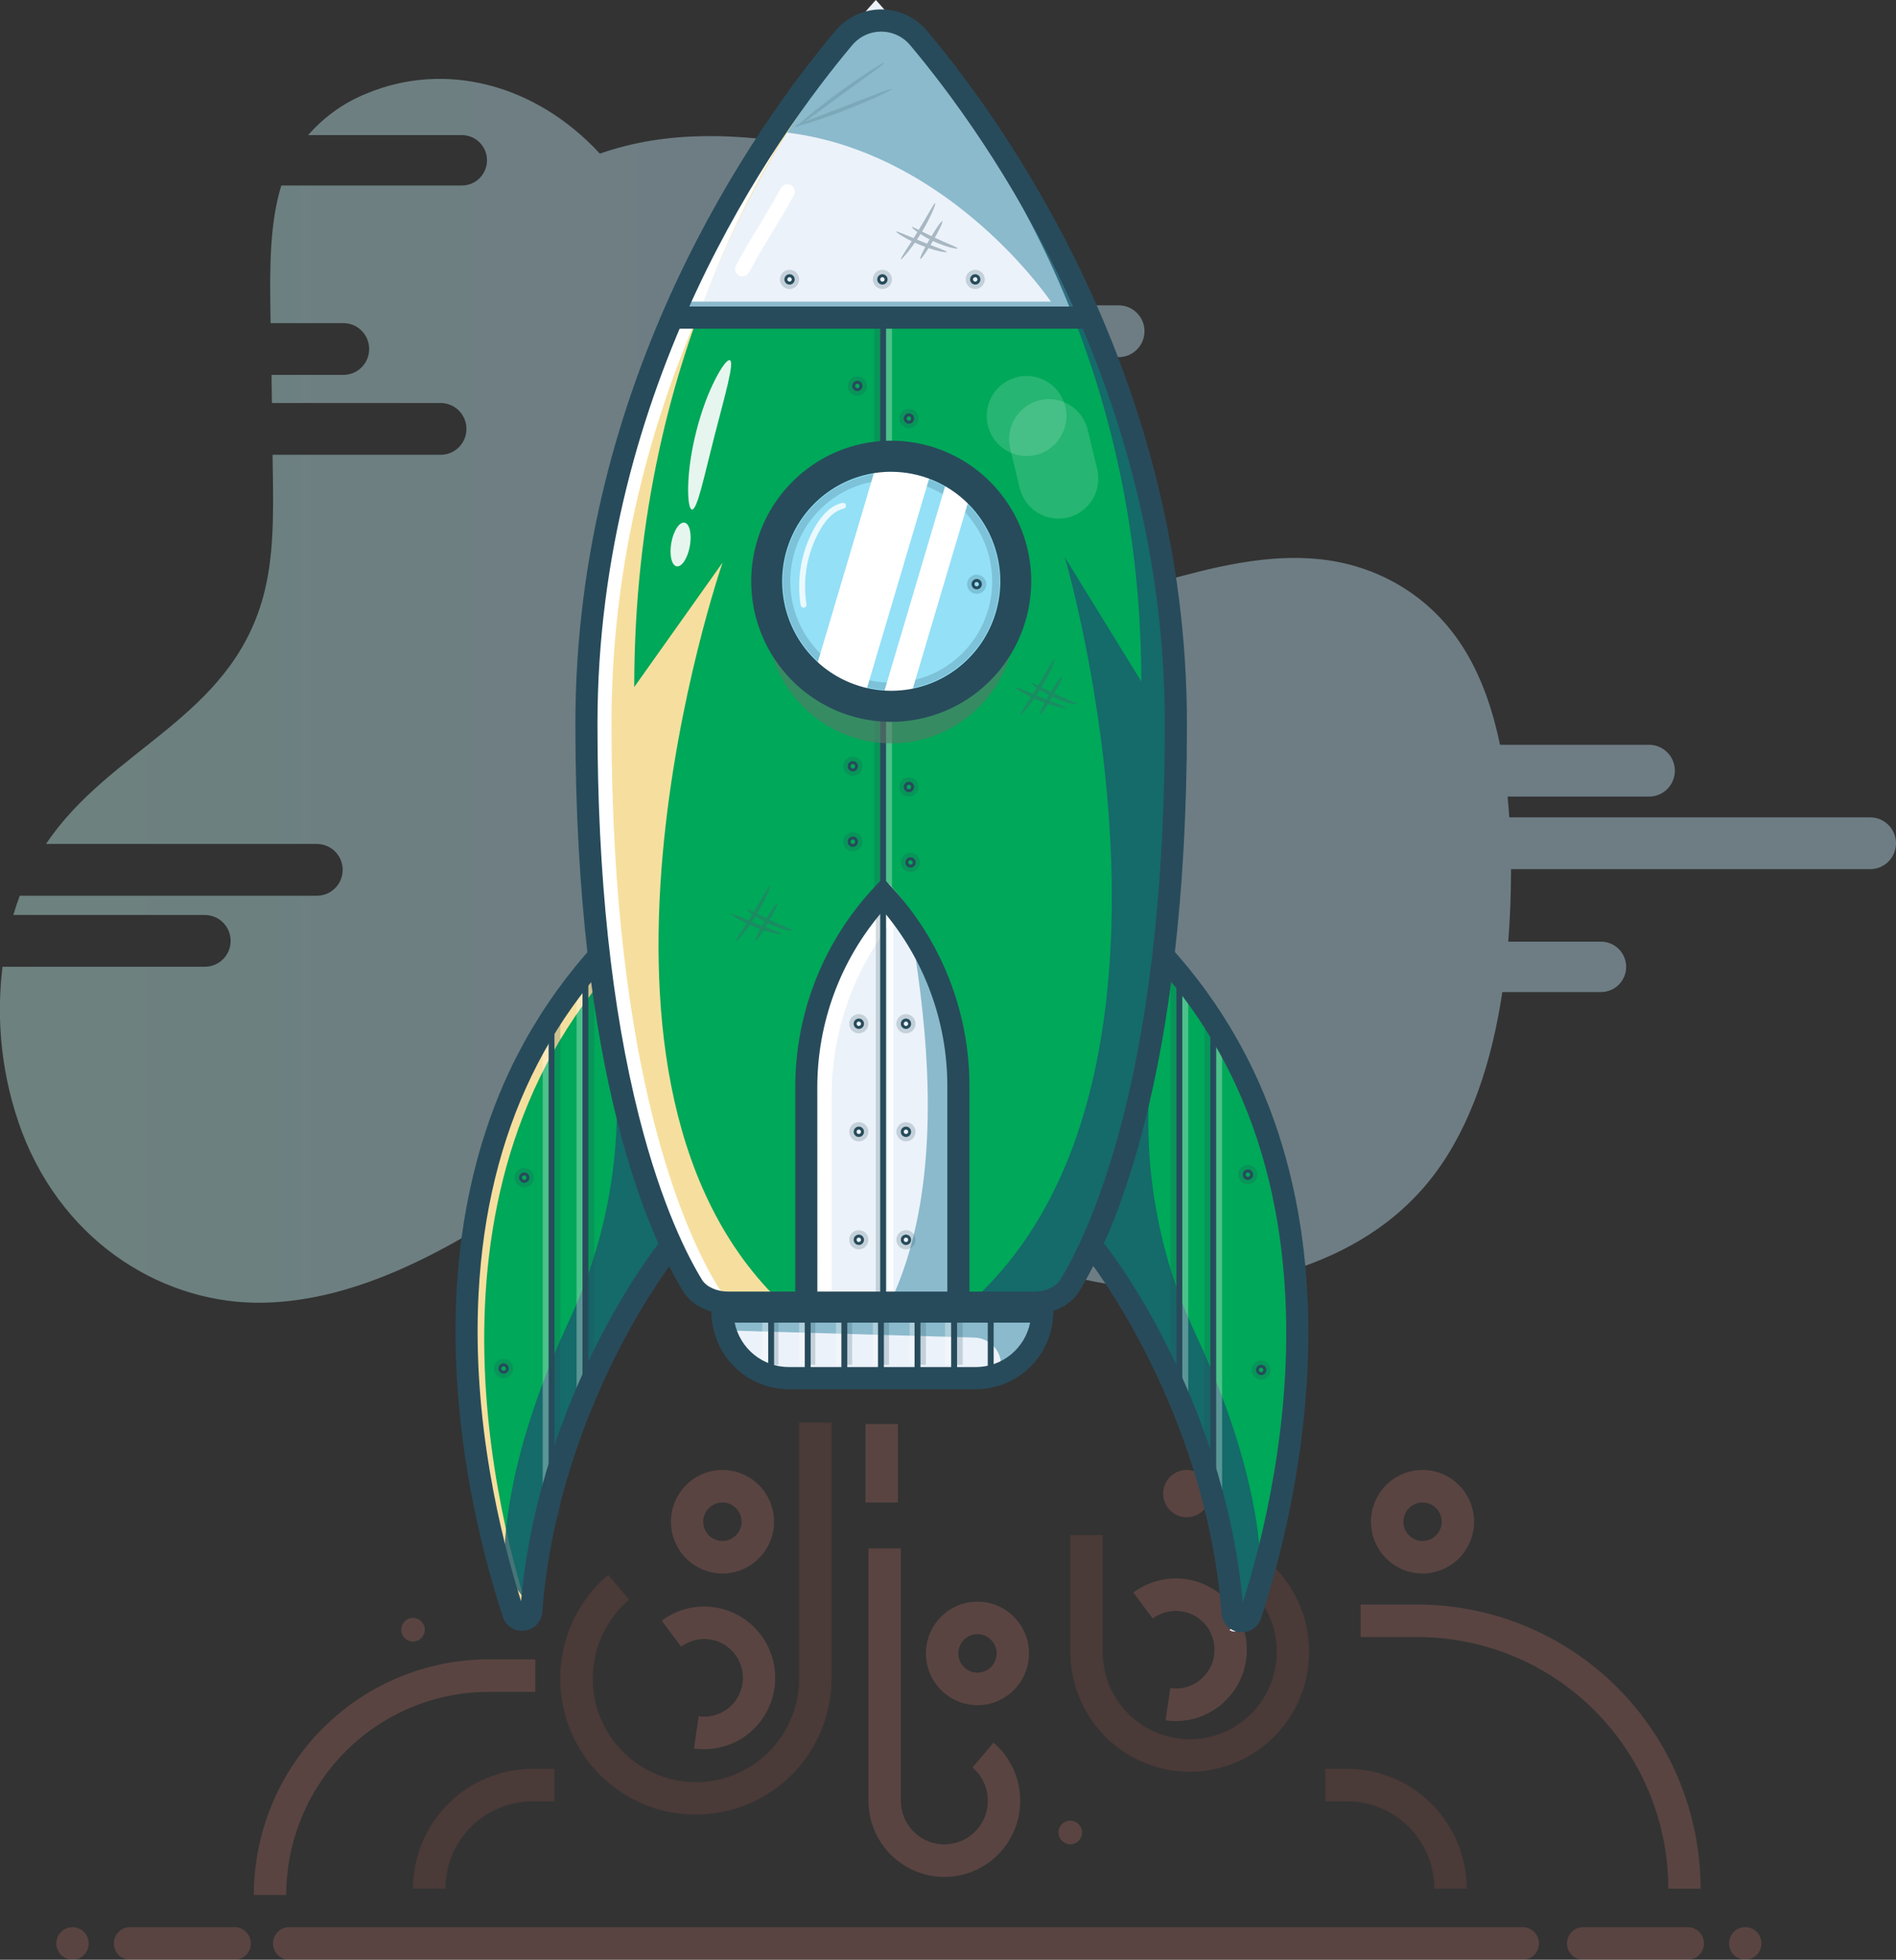 <svg width="242" height="250" viewBox="0 0 242 250" fill="none" xmlns="http://www.w3.org/2000/svg">
<rect x="0" y="0" width="242" height="250" fill="#333333" stroke="none"/>
<g clip-path="url(#clip0_3955_29305)">
<path d="M92.591 167.127H133.411C133.411 168.243 133.192 169.347 132.766 170.378C132.341 171.408 131.717 172.345 130.931 173.134C130.145 173.923 129.212 174.548 128.185 174.975C127.158 175.402 126.058 175.622 124.946 175.622H101.056C99.945 175.622 98.844 175.402 97.817 174.975C96.79 174.548 95.857 173.923 95.071 173.134C94.285 172.345 93.661 171.408 93.236 170.378C92.81 169.347 92.591 168.243 92.591 167.127Z" fill="#ECF2FA"/>
<path d="M133.584 167.841C133.494 169.287 133.036 170.687 132.255 171.906C131.474 173.125 130.395 174.124 129.121 174.806C128.617 175.048 128.091 175.237 127.549 175.372L127.577 175.294C127.76 174.774 127.817 174.217 127.744 173.67C127.671 173.123 127.471 172.601 127.159 172.146C126.846 171.692 126.432 171.318 125.948 171.055C125.465 170.792 124.926 170.647 124.376 170.633L93.571 169.749C93.37 169.124 93.243 168.477 93.193 167.821C93.419 167.854 93.647 167.87 93.875 167.869H104.639V168.625H106.896V167.869H112.658C112.598 168.001 112.53 168.133 112.469 168.265L121.018 168.258V167.879H132.966C133.172 167.88 133.379 167.867 133.584 167.841Z" fill="#8BBACC"/>
<path d="M98.799 168.262H98.047V175.057H98.799V168.262Z" fill="#274B5B"/>
<path opacity="0.2" d="M99.362 168.262H98.61V174.112H99.362V168.262Z" fill="#274B5B"/>
<path opacity="0.2" d="M104.066 168.262H103.313V174.112H104.066V168.262Z" fill="#274B5B"/>
<path opacity="0.2" d="M113.472 168.262H112.719V174.112H113.472V168.262Z" fill="#274B5B"/>
<path opacity="0.2" d="M118.175 168.262H117.422V174.112H118.175V168.262Z" fill="#274B5B"/>
<path opacity="0.2" d="M122.878 168.262H122.125V174.112H122.878V168.262Z" fill="#274B5B"/>
<path opacity="0.3" d="M121.373 168.262H120.621V174.112H121.373V168.262Z" fill="white"/>
<path opacity="0.3" d="M116.859 168.262H116.106V174.112H116.859V168.262Z" fill="white"/>
<path opacity="0.3" d="M112.156 168.262H111.403V174.112H112.156V168.262Z" fill="white"/>
<path opacity="0.3" d="M107.453 168.262H106.7V174.112H107.453V168.262Z" fill="white"/>
<path opacity="0.3" d="M102.75 168.262H101.997V174.112H102.75V168.262Z" fill="white"/>
<path opacity="0.3" d="M98.047 168.262H97.294V174.112H98.047V168.262Z" fill="white"/>
<path opacity="0.2" d="M108.769 168.262H108.016V174.112H108.769V168.262Z" fill="#274B5B"/>
<path d="M103.47 168.262H102.718V175.057H103.47V168.262Z" fill="#274B5B"/>
<path d="M108.144 168.262H107.392V175.057H108.144V168.262Z" fill="#274B5B"/>
<path d="M112.815 168.262H112.063V175.057H112.815V168.262Z" fill="#274B5B"/>
<path d="M122.157 168.262H121.405V175.057H122.157V168.262Z" fill="#274B5B"/>
<path d="M126.828 168.262H126.076V175.057H126.828V168.262Z" fill="#274B5B"/>
<path d="M117.483 168.262H116.731V175.057H117.483V168.262Z" fill="#274B5B"/>
<path opacity="0.4" d="M238.709 104.264H192.642C192.582 103.384 192.51 102.502 192.424 101.62H210.484C211.357 101.62 212.194 101.272 212.811 100.653C213.429 100.033 213.775 99.193 213.775 98.317C213.775 97.441 213.429 96.601 212.811 95.982C212.194 95.362 211.357 95.014 210.484 95.014H191.451C190.52 90.471 189.04 86.217 186.767 82.622C182.314 75.58 175.363 72.078 168.519 71.345C161.674 70.612 154.816 72.357 148.08 74.237C139.116 76.752 128.567 79.017 121.808 70.702C117.81 65.774 116.215 57.7 117.646 50.664C118.026 48.939 118.494 47.235 119.049 45.559H142.788C143.661 45.559 144.498 45.211 145.115 44.591C145.732 43.972 146.079 43.132 146.079 42.256C146.079 41.38 145.732 40.54 145.115 39.92C144.498 39.301 143.661 38.953 142.788 38.953H120.784C120.95 37.935 121.031 36.906 121.027 35.875C120.983 33.392 120.396 30.95 119.309 28.72C118.221 26.49 116.659 24.527 114.733 22.969C111.279 20.241 107.235 19.277 103.259 18.59C94.378 17.028 85.218 16.556 76.568 19.599C68.381 10.734 56.853 7.737 46.794 11.929C43.922 13.08 41.364 14.899 39.331 17.237H58.956C59.805 17.237 60.62 17.576 61.22 18.178C61.82 18.781 62.158 19.598 62.158 20.45C62.158 21.302 61.82 22.119 61.22 22.722C60.62 23.324 59.805 23.663 58.956 23.663H35.905C34.426 28.482 34.439 34.111 34.512 39.428C34.512 40.026 34.529 40.623 34.538 41.221H43.829C44.702 41.221 45.539 41.569 46.156 42.188C46.773 42.808 47.12 43.648 47.12 44.524C47.12 45.4 46.773 46.24 46.156 46.859C45.539 47.479 44.702 47.827 43.829 47.827H34.657L34.708 51.412H56.244C57.117 51.412 57.954 51.76 58.572 52.38C59.189 52.999 59.536 53.839 59.536 54.715C59.536 55.591 59.189 56.431 58.572 57.051C57.954 57.67 57.117 58.018 56.244 58.018H34.794C34.794 58.773 34.813 59.541 34.826 60.306C34.903 65.671 34.961 71.184 33.571 76.209C29.284 91.686 14.087 95.422 5.872 107.663H40.448C41.321 107.663 42.158 108.011 42.775 108.631C43.392 109.25 43.739 110.09 43.739 110.966C43.739 111.842 43.392 112.682 42.775 113.302C42.158 113.921 41.321 114.269 40.448 114.269H2.52C2.221 115.07 1.949 115.888 1.703 116.724H26.147C27.02 116.724 27.857 117.072 28.474 117.691C29.091 118.31 29.438 119.15 29.438 120.026C29.438 120.902 29.091 121.743 28.474 122.362C27.857 122.981 27.02 123.329 26.147 123.329H0.32C-0.559 130.455 0.293 137.689 2.805 144.412C8.388 159.015 21.373 166.417 33.565 166.186C45.756 165.954 57.391 159.391 68.33 152.107C76.597 146.597 85.25 140.444 94.451 141.315C103.835 142.202 111.868 150.202 120.358 155.651C134.185 164.525 150.292 166.79 165.179 161.958C171.762 159.821 178.286 156.174 183.108 149.774C187.785 143.545 190.443 135.317 191.752 126.555H204.356C205.206 126.555 206.02 126.217 206.62 125.614C207.221 125.011 207.558 124.194 207.558 123.342C207.558 122.49 207.221 121.673 206.62 121.07C206.02 120.468 205.206 120.129 204.356 120.129H192.508C192.745 117.173 192.853 114.198 192.86 111.255V110.876H238.709C239.582 110.876 240.419 110.528 241.036 109.909C241.653 109.289 242 108.449 242 107.573C242 106.697 241.653 105.857 241.036 105.238C240.419 104.618 239.582 104.271 238.709 104.271V104.264Z" fill="url(#paint0_linear_3955_29305)"/>
<path d="M85.449 159.009C85.449 159.009 70.081 178.215 67.997 205.149C67.977 205.422 67.863 205.68 67.675 205.878C67.487 206.077 67.235 206.203 66.964 206.236C66.693 206.269 66.419 206.207 66.189 206.06C65.958 205.912 65.786 205.689 65.702 205.428C60.435 189.341 49.252 142.832 84.136 114.459" fill="#00A859"/>
<path d="M67.77 206.749C67.848 207.001 68.01 207.22 68.228 207.369C68.076 207.47 67.904 207.536 67.723 207.559C67.542 207.582 67.359 207.563 67.187 207.503C67.015 207.443 66.859 207.343 66.732 207.212C66.605 207.081 66.51 206.923 66.454 206.749C61.188 190.662 50.005 144.152 84.888 115.779L84.92 116.849C51.599 145.309 62.571 190.864 67.77 206.749Z" fill="#F6DF9E"/>
<path opacity="0.8" d="M64.331 200.528C64.242 193.061 66.14 185.238 68.628 178.231C69.909 174.645 71.33 171.275 72.729 168.271C77.111 158.891 79.153 148.582 78.677 138.234C78.402 132.245 78.178 125.527 78.178 119.544C80.934 116.119 79.996 115.811 83.761 112.749L85.077 157.299C85.077 157.299 69.71 176.505 67.626 203.439C67.617 203.604 67.572 203.766 67.495 203.912C67.417 204.059 67.309 204.187 67.178 204.287" fill="#1B5A6E"/>
<path d="M64.28 175.243C64.15 175.243 64.022 175.204 63.914 175.131C63.805 175.058 63.721 174.955 63.671 174.834C63.621 174.713 63.608 174.58 63.633 174.452C63.659 174.323 63.722 174.205 63.814 174.113C63.906 174.02 64.024 173.957 64.152 173.932C64.279 173.906 64.412 173.919 64.533 173.969C64.653 174.019 64.756 174.104 64.829 174.213C64.901 174.322 64.94 174.45 64.94 174.581C64.94 174.756 64.87 174.925 64.747 175.049C64.623 175.173 64.455 175.243 64.28 175.243ZM64.28 174.298C64.225 174.298 64.17 174.315 64.124 174.346C64.077 174.377 64.041 174.421 64.02 174.473C63.999 174.524 63.993 174.581 64.004 174.636C64.015 174.691 64.042 174.741 64.081 174.781C64.12 174.82 64.171 174.847 64.225 174.858C64.28 174.869 64.337 174.863 64.388 174.842C64.439 174.821 64.484 174.784 64.514 174.738C64.546 174.691 64.562 174.637 64.562 174.581C64.561 174.506 64.531 174.435 64.478 174.383C64.426 174.331 64.354 174.301 64.28 174.301V174.298Z" fill="#274B5B"/>
<path opacity="0.2" d="M64.28 175.811C64.038 175.811 63.802 175.739 63.601 175.604C63.4 175.469 63.243 175.278 63.15 175.053C63.058 174.829 63.034 174.582 63.081 174.344C63.128 174.106 63.244 173.888 63.416 173.716C63.587 173.544 63.804 173.427 64.042 173.38C64.279 173.333 64.525 173.357 64.748 173.45C64.972 173.543 65.163 173.7 65.297 173.902C65.431 174.104 65.503 174.341 65.503 174.584C65.503 174.909 65.374 175.221 65.145 175.452C64.916 175.682 64.605 175.811 64.28 175.811ZM64.28 174.111C64.187 174.111 64.096 174.139 64.019 174.191C63.941 174.243 63.881 174.317 63.845 174.403C63.81 174.489 63.8 174.584 63.819 174.676C63.837 174.768 63.882 174.852 63.947 174.918C64.013 174.984 64.097 175.029 64.188 175.047C64.28 175.065 64.374 175.056 64.46 175.02C64.546 174.984 64.62 174.924 64.671 174.846C64.723 174.768 64.751 174.677 64.751 174.584C64.751 174.522 64.739 174.46 64.715 174.403C64.691 174.346 64.657 174.294 64.613 174.25C64.569 174.206 64.517 174.171 64.46 174.147C64.403 174.124 64.342 174.111 64.28 174.111Z" fill="#274B5B"/>
<path d="M66.912 150.892C66.781 150.892 66.654 150.853 66.545 150.781C66.437 150.708 66.352 150.604 66.302 150.483C66.253 150.363 66.24 150.229 66.265 150.101C66.29 149.973 66.353 149.855 66.445 149.762C66.538 149.67 66.655 149.607 66.783 149.581C66.911 149.556 67.044 149.569 67.164 149.619C67.285 149.669 67.388 149.754 67.46 149.863C67.533 149.971 67.571 150.099 67.571 150.23C67.571 150.406 67.502 150.574 67.378 150.698C67.254 150.822 67.087 150.892 66.912 150.892ZM66.912 149.947C66.856 149.947 66.802 149.964 66.755 149.995C66.709 150.026 66.673 150.07 66.651 150.122C66.63 150.174 66.625 150.231 66.635 150.285C66.646 150.34 66.673 150.391 66.713 150.43C66.752 150.47 66.802 150.497 66.857 150.508C66.912 150.518 66.968 150.513 67.02 150.491C67.071 150.47 67.115 150.434 67.146 150.387C67.177 150.341 67.194 150.286 67.194 150.23C67.194 150.155 67.164 150.083 67.111 150.03C67.058 149.977 66.987 149.947 66.912 149.947Z" fill="#274B5B"/>
<path opacity="0.2" d="M66.912 151.458C66.67 151.458 66.433 151.386 66.232 151.251C66.031 151.116 65.874 150.924 65.782 150.7C65.689 150.476 65.665 150.229 65.712 149.991C65.76 149.753 65.876 149.534 66.047 149.362C66.218 149.191 66.436 149.074 66.673 149.027C66.91 148.979 67.156 149.003 67.38 149.096C67.603 149.189 67.794 149.347 67.929 149.548C68.063 149.75 68.135 149.988 68.135 150.23C68.135 150.556 68.006 150.868 67.777 151.098C67.547 151.328 67.236 151.458 66.912 151.458ZM66.912 149.758C66.819 149.758 66.728 149.786 66.65 149.838C66.573 149.889 66.513 149.963 66.477 150.05C66.441 150.136 66.432 150.231 66.45 150.322C66.468 150.414 66.513 150.498 66.579 150.564C66.645 150.63 66.729 150.675 66.82 150.693C66.911 150.712 67.006 150.702 67.092 150.667C67.178 150.631 67.251 150.57 67.303 150.493C67.355 150.415 67.382 150.324 67.382 150.23C67.382 150.168 67.37 150.107 67.347 150.05C67.323 149.992 67.288 149.94 67.245 149.896C67.201 149.852 67.149 149.818 67.092 149.794C67.035 149.77 66.974 149.758 66.912 149.758Z" fill="#274B5B"/>
<path d="M159.276 150.892C159.145 150.892 159.018 150.853 158.909 150.781C158.801 150.708 158.716 150.604 158.667 150.483C158.617 150.363 158.604 150.229 158.629 150.101C158.654 149.973 158.717 149.855 158.81 149.762C158.902 149.67 159.019 149.607 159.147 149.581C159.275 149.556 159.408 149.569 159.528 149.619C159.649 149.669 159.752 149.754 159.824 149.863C159.897 149.971 159.935 150.099 159.935 150.23C159.935 150.406 159.866 150.574 159.742 150.698C159.619 150.822 159.451 150.892 159.276 150.892ZM159.276 149.947C159.22 149.947 159.166 149.964 159.119 149.995C159.073 150.026 159.037 150.07 159.016 150.122C158.994 150.174 158.989 150.231 159 150.285C159.01 150.34 159.037 150.391 159.077 150.43C159.116 150.47 159.166 150.497 159.221 150.508C159.276 150.518 159.332 150.513 159.384 150.491C159.435 150.47 159.479 150.434 159.51 150.387C159.541 150.341 159.558 150.286 159.558 150.23C159.558 150.155 159.528 150.083 159.475 150.03C159.422 149.977 159.351 149.947 159.276 149.947Z" fill="#274B5B"/>
<path opacity="0.2" d="M159.276 151.458C159.034 151.458 158.798 151.386 158.596 151.251C158.395 151.116 158.239 150.924 158.146 150.7C158.053 150.476 158.029 150.229 158.076 149.991C158.124 149.753 158.24 149.534 158.411 149.362C158.582 149.191 158.8 149.074 159.037 149.027C159.274 148.979 159.52 149.003 159.744 149.096C159.967 149.189 160.158 149.347 160.293 149.548C160.427 149.75 160.499 149.988 160.499 150.23C160.499 150.556 160.37 150.868 160.141 151.098C159.911 151.328 159.6 151.458 159.276 151.458ZM159.276 149.758C159.183 149.758 159.092 149.786 159.014 149.838C158.937 149.889 158.877 149.963 158.841 150.05C158.805 150.136 158.796 150.231 158.814 150.322C158.832 150.414 158.877 150.498 158.943 150.564C159.009 150.63 159.093 150.675 159.184 150.693C159.275 150.712 159.37 150.702 159.456 150.667C159.542 150.631 159.615 150.57 159.667 150.493C159.719 150.415 159.746 150.324 159.746 150.23C159.746 150.168 159.734 150.107 159.711 150.05C159.687 149.992 159.652 149.94 159.609 149.896C159.565 149.852 159.513 149.818 159.456 149.794C159.399 149.77 159.338 149.758 159.276 149.758Z" fill="#274B5B"/>
<path d="M158.712 150.892C158.582 150.892 158.454 150.853 158.346 150.781C158.238 150.708 158.153 150.604 158.103 150.483C158.053 150.363 158.04 150.229 158.066 150.101C158.091 149.973 158.154 149.855 158.246 149.762C158.338 149.67 158.456 149.607 158.584 149.581C158.712 149.556 158.844 149.569 158.965 149.619C159.085 149.669 159.188 149.754 159.261 149.863C159.333 149.971 159.372 150.099 159.372 150.23C159.372 150.406 159.302 150.574 159.179 150.698C159.055 150.822 158.887 150.892 158.712 150.892ZM158.712 149.947C158.657 149.947 158.602 149.964 158.556 149.995C158.51 150.026 158.473 150.07 158.452 150.122C158.431 150.174 158.425 150.231 158.436 150.285C158.447 150.34 158.474 150.391 158.513 150.43C158.553 150.47 158.603 150.497 158.657 150.508C158.712 150.518 158.769 150.513 158.82 150.491C158.872 150.47 158.916 150.434 158.947 150.387C158.978 150.341 158.994 150.286 158.994 150.23C158.994 150.155 158.964 150.083 158.912 150.03C158.859 149.977 158.787 149.947 158.712 149.947Z" fill="#274B5B"/>
<path opacity="0.2" d="M158.712 151.458C158.47 151.458 158.234 151.386 158.033 151.251C157.832 151.116 157.675 150.924 157.582 150.7C157.49 150.476 157.466 150.229 157.513 149.991C157.56 149.753 157.677 149.534 157.848 149.362C158.019 149.191 158.237 149.074 158.474 149.027C158.711 148.979 158.957 149.003 159.18 149.096C159.404 149.189 159.595 149.347 159.729 149.548C159.864 149.75 159.935 149.988 159.935 150.23C159.935 150.556 159.806 150.868 159.577 151.098C159.348 151.328 159.037 151.458 158.712 151.458ZM158.712 149.758C158.619 149.758 158.528 149.786 158.451 149.838C158.374 149.889 158.313 149.963 158.278 150.05C158.242 150.136 158.233 150.231 158.251 150.322C158.269 150.414 158.314 150.498 158.38 150.564C158.445 150.63 158.529 150.675 158.621 150.693C158.712 150.712 158.806 150.702 158.892 150.667C158.978 150.631 159.052 150.57 159.104 150.493C159.155 150.415 159.183 150.324 159.183 150.23C159.183 150.168 159.171 150.107 159.147 150.05C159.124 149.992 159.089 149.94 159.045 149.896C159.001 149.852 158.95 149.818 158.892 149.794C158.835 149.77 158.774 149.758 158.712 149.758Z" fill="#274B5B"/>
<path d="M70.773 131.638H70.02V193.556H70.773V131.638Z" fill="#274B5B"/>
<path opacity="0.2" d="M71.525 130.128H70.773V193.556H71.525V130.128Z" fill="#274B5B"/>
<path opacity="0.3" d="M70.02 131.638H69.268V193.556H70.02V131.638Z" fill="white"/>
<path d="M75.098 123.519H74.346V179.397H75.098V123.519Z" fill="#274B5B"/>
<path opacity="0.2" d="M75.85 123.519H75.098V179.397H75.85V123.519Z" fill="#274B5B"/>
<path opacity="0.3" d="M74.346 123.519H73.594V179.397H74.346V123.519Z" fill="white"/>
<path opacity="0.2" d="M151.832 226.029C147.792 226.022 143.92 224.407 141.066 221.538C138.212 218.668 136.609 214.78 136.609 210.726V195.821H140.749V210.723C140.748 212.594 141.218 214.436 142.114 216.078C143.009 217.719 144.302 219.108 145.874 220.116C147.445 221.125 149.244 221.719 151.105 221.846C152.966 221.973 154.828 221.628 156.521 220.842C158.214 220.057 159.682 218.856 160.791 217.351C161.9 215.846 162.613 214.085 162.865 212.23C163.117 210.376 162.9 208.487 162.234 206.739C161.567 204.991 160.473 203.44 159.052 202.228L161.731 199.063C164.029 201.023 165.695 203.623 166.521 206.534C167.346 209.445 167.292 212.536 166.367 215.416C165.442 218.297 163.686 220.837 161.323 222.716C158.959 224.596 156.093 225.729 153.087 225.974C152.669 226.011 152.251 226.029 151.832 226.029Z" fill="#A7594E"/>
<path opacity="0.2" d="M150.107 219.561C149.659 219.56 149.211 219.527 148.768 219.461L149.37 215.352C150.173 215.469 150.992 215.386 151.756 215.109C152.519 214.833 153.202 214.371 153.745 213.766C154.288 213.162 154.674 212.432 154.869 211.641C155.064 210.851 155.061 210.024 154.862 209.235C154.663 208.446 154.272 207.718 153.726 207.117C153.179 206.515 152.493 206.058 151.728 205.786C150.963 205.514 150.144 205.435 149.342 205.557C148.539 205.679 147.779 205.997 147.129 206.484L144.658 203.153C145.809 202.293 147.146 201.72 148.56 201.481C149.975 201.241 151.426 201.341 152.794 201.773C154.162 202.205 155.409 202.957 156.432 203.967C157.454 204.976 158.224 206.215 158.677 207.58C159.13 208.946 159.254 210.4 159.038 211.823C158.823 213.247 158.274 214.598 157.437 215.767C156.6 216.936 155.498 217.889 154.223 218.548C152.948 219.207 151.535 219.553 150.1 219.558L150.107 219.561Z" fill="#F08778"/>
<path opacity="0.2" d="M151.47 193.556C153.133 193.556 154.48 192.204 154.48 190.536C154.48 188.868 153.133 187.516 151.47 187.516C149.808 187.516 148.461 188.868 148.461 190.536C148.461 192.204 149.808 193.556 151.47 193.556Z" fill="#F08778"/>
<path d="M157.39 207.317C157.312 207.57 157.15 207.788 156.932 207.937C157.084 208.039 157.256 208.104 157.437 208.127C157.618 208.151 157.801 208.131 157.973 208.071C158.145 208.011 158.301 207.912 158.428 207.781C158.555 207.65 158.65 207.491 158.706 207.317C163.972 191.23 175.155 144.721 140.272 116.348L140.24 117.418C173.561 145.864 162.593 191.429 157.39 207.317Z" fill="white"/>
<path d="M139.868 160.897C139.868 160.897 155.235 180.104 157.32 207.037C157.34 207.311 157.453 207.569 157.642 207.767C157.83 207.966 158.082 208.092 158.353 208.125C158.624 208.158 158.898 208.096 159.128 207.948C159.359 207.801 159.531 207.578 159.615 207.317C164.878 191.23 176.065 144.721 141.187 116.348" fill="#00A859"/>
<path opacity="0.8" d="M160.989 202.411C161.078 194.945 159.18 187.121 156.692 180.114C155.412 176.528 153.99 173.158 152.591 170.154C148.207 160.78 146.161 150.477 146.63 140.133C146.905 134.144 147.129 127.426 147.129 121.444C144.373 118.019 145.311 117.71 141.546 114.648L140.227 159.198C140.227 159.198 155.594 178.405 157.678 205.338C157.687 205.504 157.732 205.665 157.809 205.812C157.887 205.958 157.995 206.086 158.126 206.186" fill="#1B5A6E"/>
<path d="M160.969 175.422C160.839 175.422 160.712 175.384 160.603 175.311C160.495 175.238 160.41 175.135 160.36 175.014C160.31 174.893 160.297 174.76 160.323 174.631C160.348 174.503 160.411 174.385 160.503 174.292C160.595 174.2 160.713 174.137 160.841 174.111C160.969 174.086 161.101 174.099 161.222 174.149C161.342 174.199 161.445 174.284 161.518 174.393C161.59 174.502 161.629 174.63 161.629 174.76C161.629 174.936 161.559 175.104 161.436 175.229C161.312 175.353 161.144 175.422 160.969 175.422ZM160.969 174.478C160.914 174.478 160.859 174.494 160.813 174.525C160.767 174.556 160.73 174.601 160.709 174.652C160.688 174.704 160.682 174.761 160.693 174.816C160.704 174.87 160.731 174.921 160.77 174.96C160.81 175 160.86 175.027 160.914 175.038C160.969 175.049 161.026 175.043 161.077 175.022C161.129 175 161.173 174.964 161.204 174.918C161.235 174.871 161.251 174.816 161.251 174.76C161.249 174.687 161.218 174.618 161.165 174.567C161.113 174.516 161.043 174.487 160.969 174.487V174.478Z" fill="#274B5B"/>
<path opacity="0.2" d="M160.969 176.002C160.728 176.002 160.491 175.93 160.29 175.795C160.089 175.66 159.932 175.468 159.84 175.244C159.747 175.02 159.723 174.773 159.77 174.535C159.817 174.297 159.934 174.078 160.105 173.906C160.276 173.735 160.494 173.618 160.731 173.57C160.968 173.523 161.214 173.547 161.437 173.64C161.661 173.733 161.852 173.891 161.986 174.092C162.121 174.294 162.192 174.531 162.192 174.774C162.192 175.1 162.064 175.412 161.834 175.642C161.605 175.872 161.294 176.002 160.969 176.002ZM160.969 174.302C160.876 174.302 160.785 174.33 160.708 174.381C160.631 174.433 160.57 174.507 160.535 174.593C160.499 174.68 160.49 174.775 160.508 174.866C160.526 174.958 160.571 175.042 160.637 175.108C160.702 175.174 160.786 175.219 160.878 175.237C160.969 175.256 161.064 175.246 161.15 175.211C161.236 175.175 161.309 175.114 161.361 175.037C161.412 174.959 161.44 174.868 161.44 174.774C161.44 174.649 161.39 174.529 161.302 174.44C161.214 174.352 161.094 174.302 160.969 174.302Z" fill="#274B5B"/>
<path d="M155.232 131.448H154.48V195.256H155.232V131.448Z" fill="#274B5B"/>
<path opacity="0.2" d="M154.48 131.259H153.728V189.968H154.48V131.259Z" fill="#274B5B"/>
<path opacity="0.3" d="M155.985 133.338H155.232V195.256H155.985V133.338Z" fill="white"/>
<path d="M150.907 125.219H150.155V181.097H150.907V125.219Z" fill="#274B5B"/>
<path opacity="0.2" d="M150.155 125.219H149.402V179.208H150.155V125.219Z" fill="#274B5B"/>
<path opacity="0.3" d="M151.659 125.219H150.907V181.097H151.659V125.219Z" fill="white"/>
<path d="M158.507 208.226C158.4 208.226 158.294 208.219 158.187 208.207C157.59 208.14 157.036 207.865 156.62 207.43C156.205 206.995 155.955 206.427 155.914 205.826C153.897 179.631 138.921 160.653 138.77 160.463L140.97 158.69C141.13 158.889 144.955 163.702 149.076 171.908C152.774 179.268 157.377 190.809 158.629 204.451C161.19 196.38 164.904 181.459 164.046 165.193C162.958 144.579 154.954 128.058 140.294 116.126L142.071 113.925C150.183 120.447 156.612 128.833 160.813 138.375C164.318 146.362 166.354 155.332 166.867 165.042C167.789 182.539 163.563 198.488 160.96 206.436C160.794 206.958 160.467 207.412 160.026 207.734C159.585 208.056 159.053 208.228 158.507 208.226Z" fill="#274B5B"/>
<path opacity="0.2" d="M29.95 250H16.597C16.048 250 15.521 249.781 15.133 249.392C14.745 249.002 14.527 248.474 14.527 247.923C14.527 247.372 14.745 246.844 15.133 246.454C15.521 246.065 16.048 245.846 16.597 245.846H29.95C30.499 245.846 31.026 246.065 31.414 246.454C31.802 246.844 32.02 247.372 32.02 247.923C32.02 248.474 31.802 249.002 31.414 249.392C31.026 249.781 30.499 250 29.95 250Z" fill="#F08778"/>
<path opacity="0.2" d="M88.842 231.491C85.296 231.502 81.832 230.418 78.921 228.386C76.009 226.355 73.79 223.474 72.565 220.134C71.34 216.795 71.168 213.158 72.073 209.717C72.977 206.275 74.914 203.197 77.621 200.898L80.301 204.062C78.617 205.499 77.32 207.338 76.53 209.41C75.741 211.482 75.484 213.72 75.783 215.918C76.082 218.116 76.927 220.203 78.242 221.987C79.556 223.77 81.296 225.193 83.302 226.125C85.309 227.056 87.516 227.465 89.722 227.315C91.927 227.164 94.059 226.459 95.922 225.264C97.784 224.07 99.317 222.424 100.379 220.478C101.441 218.532 101.997 216.35 101.997 214.131V181.473H106.137V214.131C106.137 218.733 104.316 223.146 101.073 226.399C97.831 229.653 93.434 231.481 88.849 231.481L88.842 231.491Z" fill="#A7594E"/>
<path opacity="0.2" d="M120.518 239.436C117.953 239.432 115.494 238.406 113.681 236.585C111.867 234.764 110.848 232.295 110.846 229.72V197.527H114.986V229.72C114.987 230.655 115.222 231.574 115.669 232.393C116.117 233.213 116.763 233.906 117.547 234.409C118.332 234.912 119.23 235.209 120.159 235.272C121.088 235.335 122.018 235.163 122.863 234.77C123.709 234.378 124.442 233.779 124.995 233.027C125.549 232.276 125.905 231.397 126.031 230.471C126.157 229.545 126.049 228.602 125.717 227.729C125.385 226.857 124.839 226.082 124.13 225.476L126.809 222.311C128.269 223.557 129.329 225.208 129.854 227.058C130.378 228.908 130.345 230.872 129.757 232.702C129.169 234.532 128.054 236.146 126.552 237.341C125.05 238.535 123.229 239.255 121.319 239.41C121.05 239.427 120.783 239.436 120.518 239.436Z" fill="#F08778"/>
<path opacity="0.2" d="M114.602 181.662H110.462V191.667H114.602V181.662Z" fill="#F08778"/>
<path opacity="0.2" d="M89.912 223.15C89.464 223.149 89.016 223.116 88.573 223.05L89.175 218.941C89.978 219.058 90.797 218.975 91.561 218.698C92.324 218.421 93.007 217.96 93.55 217.355C94.093 216.75 94.479 216.02 94.674 215.23C94.869 214.44 94.866 213.613 94.667 212.824C94.468 212.035 94.077 211.307 93.531 210.706C92.984 210.104 92.298 209.647 91.533 209.375C90.769 209.103 89.949 209.024 89.147 209.146C88.344 209.268 87.585 209.586 86.934 210.073L84.463 206.742C85.614 205.882 86.951 205.309 88.365 205.07C89.78 204.83 91.231 204.93 92.599 205.362C93.967 205.794 95.214 206.546 96.237 207.555C97.259 208.565 98.029 209.803 98.482 211.169C98.935 212.535 99.059 213.989 98.843 215.412C98.628 216.835 98.079 218.187 97.242 219.356C96.405 220.525 95.303 221.478 94.028 222.137C92.752 222.796 91.34 223.142 89.905 223.146L89.912 223.15Z" fill="#F08778"/>
<path opacity="0.2" d="M124.76 217.531C123.458 217.531 122.186 217.143 121.103 216.417C120.021 215.692 119.177 214.66 118.679 213.453C118.181 212.246 118.05 210.918 118.304 209.636C118.558 208.355 119.185 207.178 120.106 206.254C121.026 205.33 122.199 204.701 123.476 204.446C124.753 204.191 126.076 204.322 127.279 204.822C128.482 205.322 129.51 206.169 130.233 207.255C130.956 208.341 131.343 209.619 131.343 210.925C131.34 212.676 130.646 214.355 129.412 215.593C128.178 216.831 126.505 217.528 124.76 217.531ZM124.76 208.47C124.276 208.47 123.804 208.614 123.401 208.884C122.999 209.154 122.686 209.537 122.5 209.986C122.315 210.434 122.267 210.928 122.361 211.404C122.456 211.88 122.689 212.317 123.031 212.661C123.373 213.004 123.809 213.238 124.283 213.332C124.757 213.427 125.249 213.379 125.696 213.193C126.143 213.007 126.525 212.692 126.794 212.289C127.063 211.885 127.206 211.41 127.206 210.925C127.205 210.274 126.947 209.65 126.489 209.19C126.03 208.73 125.409 208.471 124.76 208.47Z" fill="#F08778"/>
<path opacity="0.2" d="M92.204 200.731C90.903 200.728 89.632 200.339 88.551 199.612C87.47 198.884 86.628 197.852 86.132 196.645C85.636 195.438 85.507 194.11 85.762 192.83C86.017 191.549 86.645 190.374 87.566 189.451C88.487 188.528 89.659 187.9 90.935 187.646C92.212 187.392 93.534 187.523 94.736 188.023C95.939 188.523 96.966 189.369 97.689 190.454C98.412 191.54 98.798 192.816 98.799 194.122C98.797 195.876 98.102 197.557 96.865 198.797C95.628 200.036 93.952 200.732 92.204 200.731ZM92.204 191.671C91.72 191.671 91.247 191.815 90.845 192.084C90.443 192.354 90.129 192.737 89.944 193.186C89.759 193.634 89.711 194.128 89.805 194.604C89.899 195.08 90.132 195.518 90.474 195.861C90.816 196.204 91.252 196.438 91.727 196.533C92.201 196.627 92.693 196.579 93.14 196.393C93.587 196.207 93.969 195.893 94.238 195.489C94.506 195.085 94.65 194.611 94.65 194.125C94.65 193.474 94.392 192.849 93.934 192.388C93.475 191.928 92.853 191.668 92.204 191.667V191.671Z" fill="#F08778"/>
<path opacity="0.2" d="M181.568 200.731C180.266 200.731 178.994 200.343 177.911 199.618C176.829 198.892 175.985 197.86 175.487 196.653C174.989 195.446 174.858 194.118 175.112 192.836C175.366 191.555 175.993 190.378 176.914 189.454C177.834 188.53 179.007 187.901 180.284 187.646C181.561 187.392 182.884 187.522 184.087 188.022C185.29 188.522 186.318 189.369 187.041 190.455C187.764 191.542 188.15 192.819 188.15 194.125C188.148 195.876 187.454 197.555 186.22 198.793C184.986 200.032 183.313 200.728 181.568 200.731ZM181.568 191.671C181.084 191.671 180.611 191.815 180.209 192.084C179.807 192.354 179.493 192.737 179.308 193.186C179.123 193.634 179.075 194.128 179.169 194.604C179.263 195.08 179.496 195.518 179.839 195.861C180.181 196.204 180.616 196.438 181.091 196.533C181.565 196.627 182.057 196.579 182.504 196.393C182.951 196.207 183.333 195.893 183.602 195.489C183.871 195.085 184.014 194.611 184.014 194.125C184.014 193.474 183.756 192.849 183.298 192.388C182.839 191.928 182.217 191.668 181.568 191.667V191.671Z" fill="#F08778"/>
<path opacity="0.2" d="M52.713 209.412C53.544 209.412 54.218 208.736 54.218 207.902C54.218 207.068 53.544 206.392 52.713 206.392C51.882 206.392 51.208 207.068 51.208 207.902C51.208 208.736 51.882 209.412 52.713 209.412Z" fill="#F08778"/>
<path opacity="0.2" d="M136.609 235.275C137.44 235.275 138.114 234.599 138.114 233.765C138.114 232.931 137.44 232.255 136.609 232.255C135.778 232.255 135.104 232.931 135.104 233.765C135.104 234.599 135.778 235.275 136.609 235.275Z" fill="#F08778"/>
<path opacity="0.2" d="M187.212 240.94H183.073C183.069 237.987 181.899 235.155 179.818 233.067C177.737 230.979 174.916 229.804 171.973 229.801H169.153V225.646H171.973C176.013 225.651 179.887 227.263 182.744 230.13C185.601 232.998 187.208 236.885 187.212 240.94Z" fill="#A7594E"/>
<path opacity="0.2" d="M36.536 241.739H32.396C32.406 233.77 35.564 226.13 41.18 220.494C46.795 214.859 54.408 211.689 62.35 211.68H68.324V215.834H62.353C55.509 215.842 48.947 218.573 44.107 223.43C39.267 228.286 36.544 234.871 36.536 241.739Z" fill="#F08778"/>
<path opacity="0.2" d="M217.063 240.94H212.94C212.933 232.43 209.562 224.269 203.566 218.251C197.57 212.232 189.44 208.846 180.96 208.837H173.667V204.692H180.96C190.533 204.707 199.711 208.531 206.479 215.326C213.247 222.121 217.053 231.332 217.063 240.94Z" fill="#F08778"/>
<path opacity="0.2" d="M56.853 240.939H52.713C52.718 236.886 54.325 233 57.181 230.133C60.038 227.267 63.91 225.655 67.949 225.649H70.77V229.804H67.949C65.007 229.808 62.188 230.982 60.108 233.07C58.027 235.157 56.857 237.987 56.853 240.939Z" fill="#A7594E"/>
<path opacity="0.2" d="M194.358 250H36.91C36.361 250 35.835 249.781 35.447 249.392C35.059 249.002 34.841 248.474 34.841 247.923C34.841 247.372 35.059 246.844 35.447 246.454C35.835 246.065 36.361 245.846 36.91 245.846H194.358C194.907 245.846 195.434 246.065 195.822 246.454C196.21 246.844 196.428 247.372 196.428 247.923C196.428 248.474 196.21 249.002 195.822 249.392C195.434 249.781 194.907 250 194.358 250Z" fill="#F08778"/>
<path opacity="0.2" d="M9.259 250C9.123 250 8.988 249.986 8.855 249.959C8.723 249.932 8.593 249.893 8.468 249.843C8.343 249.79 8.223 249.727 8.109 249.653C7.995 249.577 7.888 249.49 7.789 249.393C7.597 249.2 7.444 248.971 7.341 248.718C7.291 248.593 7.252 248.462 7.226 248.33C7.17 248.062 7.17 247.785 7.226 247.517C7.252 247.384 7.291 247.254 7.341 247.128C7.393 247.003 7.457 246.882 7.53 246.768C7.681 246.54 7.876 246.345 8.103 246.193C8.217 246.119 8.337 246.056 8.462 246.003C8.587 245.953 8.717 245.914 8.849 245.888C9.116 245.833 9.392 245.833 9.659 245.888C9.791 245.914 9.921 245.953 10.046 246.003C10.171 246.056 10.291 246.119 10.405 246.193C10.632 246.345 10.827 246.54 10.978 246.768C11.051 246.882 11.114 247.003 11.167 247.128C11.217 247.254 11.257 247.384 11.285 247.517C11.338 247.785 11.338 248.061 11.285 248.33C11.257 248.462 11.217 248.592 11.167 248.718C11.114 248.844 11.051 248.964 10.978 249.078C10.902 249.194 10.816 249.301 10.719 249.4C10.62 249.496 10.513 249.583 10.399 249.66C10.285 249.733 10.165 249.797 10.04 249.849C9.915 249.9 9.785 249.939 9.653 249.965C9.523 249.99 9.391 250.002 9.259 250Z" fill="#F08778"/>
<path opacity="0.2" d="M215.424 250H202.071C201.522 250 200.995 249.781 200.607 249.392C200.219 249.002 200.001 248.474 200.001 247.923C200.001 247.372 200.219 246.844 200.607 246.454C200.995 246.065 201.522 245.846 202.071 245.846H215.424C215.973 245.846 216.5 246.065 216.888 246.454C217.276 246.844 217.494 247.372 217.494 247.923C217.494 248.474 217.276 249.002 216.888 249.392C216.5 249.781 215.973 250 215.424 250Z" fill="#F08778"/>
<path opacity="0.2" d="M222.762 250C222.627 250 222.491 249.986 222.359 249.958C222.226 249.932 222.097 249.893 221.971 249.842C221.846 249.79 221.726 249.727 221.613 249.653C221.498 249.577 221.391 249.489 221.293 249.393C221.196 249.295 221.109 249.187 221.033 249.071C220.96 248.957 220.897 248.837 220.844 248.712C220.794 248.586 220.754 248.456 220.726 248.323C220.673 248.054 220.673 247.778 220.726 247.51C220.754 247.377 220.794 247.247 220.844 247.121C220.897 246.996 220.96 246.876 221.033 246.761C221.185 246.534 221.379 246.338 221.606 246.186C221.72 246.113 221.84 246.049 221.965 245.997C222.09 245.946 222.22 245.907 222.352 245.881C222.619 245.826 222.895 245.826 223.162 245.881C223.295 245.907 223.424 245.946 223.55 245.997C223.674 246.049 223.794 246.113 223.908 246.186C224.135 246.338 224.33 246.534 224.481 246.761C224.555 246.876 224.618 246.996 224.67 247.121C224.721 247.247 224.759 247.377 224.785 247.51C224.841 247.778 224.841 248.055 224.785 248.323C224.759 248.456 224.721 248.586 224.67 248.712C224.618 248.837 224.555 248.957 224.481 249.071C224.406 249.187 224.319 249.295 224.222 249.393C224.124 249.489 224.016 249.576 223.902 249.653C223.788 249.727 223.668 249.79 223.543 249.842C223.418 249.893 223.288 249.932 223.156 249.958C223.026 249.985 222.894 249.999 222.762 250Z" fill="#F08778"/>
<path d="M66.624 208.036C66.079 208.038 65.549 207.865 65.109 207.543C64.669 207.221 64.343 206.767 64.178 206.247C61.572 198.298 57.346 182.353 58.268 164.852C58.78 155.143 60.829 146.173 64.322 138.185C68.523 128.644 74.951 120.257 83.064 113.735L84.84 115.936C70.168 127.872 62.174 144.38 61.085 165.003C60.227 181.27 63.967 196.19 66.502 204.261C67.754 190.623 72.358 179.079 76.055 171.718C80.179 163.512 84.002 158.699 84.162 158.5L86.361 160.274C86.303 160.348 82.519 165.125 78.537 173.067C74.865 180.393 70.267 191.988 69.217 205.636C69.176 206.238 68.926 206.805 68.511 207.241C68.095 207.676 67.541 207.951 66.944 208.017C66.838 208.03 66.731 208.036 66.624 208.036Z" fill="#274B5B"/>
<path d="M115.982 3.052C115.589 2.606 115.107 2.25 114.566 2.005C114.026 1.761 113.44 1.635 112.847 1.635C112.255 1.635 111.669 1.761 111.128 2.005C110.588 2.25 110.106 2.606 109.713 3.052C100.682 13.311 75.236 46.304 75.236 92.418C75.236 137.556 84.991 157.826 88.794 164.01C89.608 165.331 91.378 166.182 93.308 166.182H132.389C134.33 166.182 136.097 165.337 136.904 164.01C140.707 157.826 150.472 137.556 150.472 92.418C150.472 46.304 125.016 13.311 115.982 3.052Z" fill="#00A859"/>
<path d="M113.097 41.215H112.345V165.807H113.097V41.215Z" fill="#274B5B"/>
<path opacity="0.2" d="M112.345 41.215H111.592V165.807H112.345V41.215Z" fill="#274B5B"/>
<path opacity="0.3" d="M113.849 41.215H113.097V165.807H113.849V41.215Z" fill="white"/>
<path d="M137.739 40.081H87.155C90.24 32.633 93.859 25.42 97.986 18.5C98.347 17.896 98.704 17.306 99.058 16.729C106.268 5.899 111.791 0 111.791 0C111.791 0 119.475 8.202 128.532 23.03L128.663 23.248C131.637 28.183 134.733 33.812 137.739 40.081Z" fill="#ECF2FA"/>
<path d="M137.361 39.534L134.595 39.136C130.027 32.43 117.39 18.747 99.974 16.861C100.294 16.257 101.575 15.023 101.895 14.448C104.395 10.322 106.672 7.55 108.532 4.909C109.027 4.201 109.682 3.622 110.444 3.219C111.206 2.815 112.053 2.599 112.914 2.587C113.775 2.576 114.627 2.77 115.399 3.154C116.171 3.537 116.842 4.099 117.355 4.793C121.286 10.061 124.862 15.585 128.061 21.33C128.099 21.401 128.516 21.474 128.557 21.548C131.262 26.483 136.234 29.529 137.361 39.534Z" fill="#8BBACC"/>
<path d="M94.765 35.254C94.602 35.254 94.442 35.211 94.301 35.13C94.159 35.05 94.041 34.933 93.958 34.792C93.874 34.652 93.829 34.492 93.826 34.329C93.823 34.165 93.862 34.004 93.939 33.86C94.855 32.17 95.86 30.471 96.862 28.829C97.823 27.222 98.809 25.587 99.692 23.968C99.817 23.758 100.018 23.605 100.252 23.54C100.487 23.476 100.737 23.505 100.951 23.622C101.164 23.739 101.325 23.934 101.398 24.167C101.471 24.399 101.452 24.652 101.344 24.87C100.445 26.528 99.442 28.193 98.463 29.802C97.483 31.412 96.478 33.105 95.582 34.76C95.502 34.908 95.384 35.032 95.24 35.118C95.097 35.206 94.933 35.252 94.765 35.254Z" fill="white"/>
<g opacity="0.4">
<path d="M122.237 74.237C123.448 72.27 124.306 70.603 124.437 70.661C124.568 70.719 123.873 72.492 122.644 74.487C121.415 76.482 120.15 77.903 120.051 77.822C119.952 77.742 121.037 76.209 122.237 74.237Z" fill="#426270"/>
<path d="M124.41 76.011C125.194 74.685 125.737 73.555 125.622 73.487C125.508 73.419 124.781 74.439 123.997 75.766C123.213 77.092 122.67 78.222 122.784 78.29C122.898 78.358 123.626 77.338 124.41 76.011Z" fill="#426270"/>
<path d="M122.714 75.544C124.482 76.26 125.958 76.755 125.916 76.887C125.874 77.019 124.315 76.723 122.529 75.99C120.742 75.258 119.401 74.384 119.465 74.281C119.529 74.178 120.944 74.834 122.714 75.544Z" fill="#426270"/>
<path d="M124.386 75.062C125.986 75.817 127.341 76.293 127.302 76.424C127.264 76.556 125.823 76.267 124.184 75.499C122.545 74.731 121.395 73.799 121.469 73.703C121.543 73.607 122.785 74.32 124.386 75.062Z" fill="#426270"/>
</g>
<path d="M100.726 167.127H93.865C91.925 167.127 90.158 166.279 89.351 164.952C85.551 158.751 75.796 138.433 75.796 93.186C75.796 48.877 99.167 16.652 109.092 4.999C100.201 15.569 80.951 43.553 80.951 87.65L92.236 71.759C92.002 72.376 69.211 138.908 100.726 167.127Z" fill="#F6DF9E"/>
<path d="M96.123 166.276H94.24C92.3 166.276 90.533 165.428 89.726 164.101C85.926 157.9 76.171 137.582 76.171 92.335C76.171 48.026 99.542 15.801 109.447 4.154C104.398 10.159 95.975 21.825 89.662 38.853C83.185 53.437 78.047 71.551 78.047 92.316C78.047 137.566 87.802 157.884 91.602 164.081C92.418 165.428 94.186 166.276 96.123 166.276Z" fill="white"/>
<path opacity="0.8" d="M123.825 166.183H130.686C132.626 166.183 134.394 165.338 135.2 164.014C139.001 157.832 148.756 137.572 148.756 92.454C148.756 48.28 125.384 16.142 115.46 4.521C124.35 15.059 145.672 42.956 145.672 86.934L135.905 71.088C136.126 71.705 155.344 138.044 123.825 166.183Z" fill="#1B5A6E"/>
<g opacity="0.9">
<path d="M88.877 55.002C89.199 53.74 89.584 52.496 90.033 51.275C90.404 50.275 90.832 49.298 91.314 48.348C92.143 46.741 92.86 45.825 93.158 45.951C93.456 46.076 93.312 47.207 92.905 48.932C92.703 49.797 92.447 50.822 92.153 51.936L91.202 55.583L90.283 59.255C90.008 60.389 89.748 61.398 89.518 62.256C89.054 63.969 88.657 65.032 88.324 65C87.991 64.968 87.795 63.834 87.837 62.012C87.868 60.948 87.96 59.888 88.112 58.834C88.302 57.544 88.557 56.265 88.877 55.002Z" fill="white"/>
</g>
<g opacity="0.9">
<path d="M88.049 69.673C88.326 68.134 88.021 66.791 87.369 66.673C86.716 66.555 85.963 67.706 85.686 69.245C85.41 70.783 85.715 72.126 86.367 72.244C87.019 72.362 87.773 71.211 88.049 69.673Z" fill="white"/>
</g>
<g opacity="0.2">
<path d="M107.043 11.798C108.602 10.664 110.052 9.677 111.115 8.999C112.178 8.322 112.863 7.93 112.902 7.991C112.94 8.052 112.322 8.527 111.301 9.276L107.318 12.167L103.345 15.101C102.321 15.84 101.674 16.283 101.632 16.235C101.591 16.187 102.164 15.647 103.137 14.837C104.11 14.028 105.484 12.938 107.043 11.798Z" fill="#426270"/>
<path d="M107.619 13.636C111.048 12.315 113.811 11.207 113.865 11.332C113.891 11.393 113.225 11.75 112.14 12.257C111.055 12.765 109.505 13.424 107.792 14.085C106.079 14.747 104.491 15.29 103.339 15.64C102.186 15.991 101.456 16.171 101.437 16.11C101.389 15.981 104.194 14.956 107.619 13.636Z" fill="#426270"/>
</g>
<path d="M109.428 62.828C109.298 62.828 109.17 62.789 109.062 62.716C108.953 62.643 108.869 62.54 108.819 62.419C108.769 62.298 108.756 62.165 108.781 62.037C108.807 61.908 108.869 61.79 108.962 61.698C109.054 61.605 109.171 61.542 109.299 61.517C109.427 61.491 109.56 61.504 109.68 61.554C109.801 61.604 109.904 61.689 109.976 61.798C110.049 61.907 110.088 62.035 110.088 62.166C110.088 62.341 110.018 62.51 109.894 62.634C109.771 62.758 109.603 62.828 109.428 62.828ZM109.428 61.883C109.372 61.883 109.318 61.9 109.272 61.931C109.225 61.962 109.189 62.006 109.168 62.058C109.146 62.109 109.141 62.166 109.152 62.221C109.163 62.276 109.189 62.326 109.229 62.366C109.268 62.405 109.318 62.432 109.373 62.443C109.428 62.454 109.484 62.448 109.536 62.427C109.587 62.406 109.631 62.369 109.662 62.323C109.693 62.276 109.71 62.222 109.71 62.166C109.71 62.091 109.68 62.019 109.627 61.966C109.574 61.913 109.503 61.883 109.428 61.883Z" fill="#274B5B"/>
<path opacity="0.2" d="M109.428 63.393C109.186 63.393 108.95 63.321 108.749 63.186C108.547 63.051 108.391 62.86 108.298 62.636C108.206 62.411 108.181 62.164 108.229 61.926C108.276 61.688 108.392 61.47 108.563 61.298C108.734 61.126 108.952 61.009 109.189 60.962C109.427 60.915 109.673 60.939 109.896 61.032C110.12 61.125 110.311 61.282 110.445 61.484C110.579 61.686 110.651 61.923 110.651 62.166C110.651 62.491 110.522 62.803 110.293 63.034C110.063 63.264 109.752 63.393 109.428 63.393ZM109.428 61.694C109.335 61.694 109.244 61.721 109.167 61.773C109.089 61.825 109.029 61.899 108.993 61.985C108.958 62.071 108.948 62.166 108.966 62.258C108.985 62.349 109.029 62.434 109.095 62.5C109.161 62.566 109.245 62.611 109.336 62.629C109.428 62.647 109.522 62.638 109.608 62.602C109.694 62.566 109.768 62.506 109.819 62.428C109.871 62.35 109.899 62.259 109.899 62.166C109.9 62.103 109.888 62.041 109.865 61.983C109.841 61.925 109.807 61.872 109.763 61.828C109.719 61.783 109.667 61.748 109.61 61.724C109.552 61.7 109.49 61.687 109.428 61.687V61.694Z" fill="#274B5B"/>
<path d="M109.428 49.896C109.298 49.896 109.17 49.857 109.062 49.784C108.953 49.712 108.869 49.608 108.819 49.487C108.769 49.367 108.756 49.233 108.781 49.105C108.807 48.977 108.869 48.859 108.962 48.766C109.054 48.674 109.171 48.611 109.299 48.585C109.427 48.559 109.56 48.573 109.68 48.623C109.801 48.673 109.904 48.758 109.976 48.866C110.049 48.975 110.088 49.103 110.088 49.234C110.088 49.41 110.018 49.578 109.894 49.702C109.771 49.826 109.603 49.896 109.428 49.896ZM109.428 48.951C109.372 48.951 109.318 48.968 109.272 48.999C109.225 49.03 109.189 49.074 109.168 49.126C109.146 49.178 109.141 49.234 109.152 49.289C109.163 49.344 109.189 49.395 109.229 49.434C109.268 49.474 109.318 49.501 109.373 49.511C109.428 49.522 109.484 49.517 109.536 49.495C109.587 49.474 109.631 49.438 109.662 49.391C109.693 49.345 109.71 49.29 109.71 49.234C109.709 49.16 109.679 49.089 109.626 49.036C109.573 48.984 109.502 48.955 109.428 48.955V48.951Z" fill="#274B5B"/>
<path opacity="0.2" d="M109.428 50.464C109.186 50.464 108.95 50.392 108.749 50.258C108.547 50.123 108.391 49.931 108.298 49.707C108.206 49.483 108.181 49.236 108.229 48.998C108.276 48.76 108.392 48.541 108.563 48.369C108.734 48.198 108.952 48.081 109.189 48.033C109.427 47.986 109.673 48.01 109.896 48.103C110.12 48.196 110.311 48.353 110.445 48.555C110.579 48.757 110.651 48.994 110.651 49.237C110.651 49.563 110.522 49.875 110.293 50.105C110.063 50.335 109.752 50.464 109.428 50.464ZM109.428 48.765C109.335 48.765 109.244 48.792 109.167 48.844C109.089 48.896 109.029 48.97 108.993 49.056C108.958 49.143 108.948 49.238 108.966 49.329C108.985 49.421 109.029 49.505 109.095 49.571C109.161 49.637 109.245 49.682 109.336 49.7C109.428 49.718 109.522 49.709 109.608 49.673C109.694 49.638 109.768 49.577 109.819 49.499C109.871 49.422 109.899 49.331 109.899 49.237C109.899 49.112 109.849 48.992 109.761 48.903C109.673 48.815 109.553 48.765 109.428 48.765Z" fill="#274B5B"/>
<path d="M116.01 54.05C115.88 54.05 115.753 54.011 115.644 53.939C115.536 53.866 115.451 53.763 115.401 53.642C115.351 53.521 115.338 53.388 115.364 53.259C115.389 53.131 115.452 53.013 115.544 52.92C115.636 52.828 115.754 52.765 115.882 52.739C116.01 52.714 116.142 52.727 116.263 52.777C116.383 52.827 116.486 52.912 116.559 53.021C116.631 53.13 116.67 53.258 116.67 53.388C116.67 53.475 116.653 53.561 116.62 53.642C116.587 53.722 116.538 53.795 116.477 53.856C116.416 53.918 116.343 53.967 116.263 54C116.183 54.033 116.097 54.05 116.01 54.05ZM116.01 53.106C115.955 53.106 115.9 53.122 115.854 53.153C115.808 53.184 115.772 53.229 115.75 53.28C115.729 53.332 115.723 53.389 115.734 53.444C115.745 53.498 115.772 53.549 115.811 53.588C115.851 53.628 115.901 53.655 115.956 53.666C116.01 53.677 116.067 53.671 116.118 53.65C116.17 53.628 116.214 53.592 116.245 53.545C116.276 53.499 116.292 53.444 116.292 53.388C116.292 53.313 116.263 53.242 116.21 53.188C116.157 53.136 116.085 53.106 116.01 53.106Z" fill="#274B5B"/>
<path opacity="0.2" d="M116.01 54.619C115.769 54.619 115.532 54.547 115.331 54.412C115.13 54.277 114.973 54.085 114.881 53.861C114.788 53.637 114.764 53.39 114.811 53.152C114.858 52.914 114.975 52.695 115.146 52.523C115.317 52.352 115.535 52.235 115.772 52.188C116.009 52.14 116.255 52.165 116.478 52.258C116.702 52.35 116.893 52.508 117.027 52.709C117.162 52.911 117.233 53.149 117.233 53.391C117.233 53.717 117.105 54.029 116.875 54.259C116.646 54.489 116.335 54.619 116.01 54.619ZM116.01 52.919C115.917 52.919 115.826 52.947 115.749 52.999C115.672 53.051 115.611 53.124 115.576 53.211C115.54 53.297 115.531 53.392 115.549 53.483C115.567 53.575 115.612 53.659 115.678 53.725C115.743 53.791 115.827 53.836 115.919 53.855C116.01 53.873 116.105 53.864 116.191 53.828C116.277 53.792 116.35 53.731 116.402 53.654C116.453 53.576 116.481 53.485 116.481 53.391C116.481 53.266 116.431 53.146 116.343 53.057C116.255 52.969 116.135 52.919 116.01 52.919Z" fill="#274B5B"/>
<path d="M116.01 101.054C115.88 101.054 115.753 101.015 115.644 100.943C115.536 100.87 115.451 100.767 115.401 100.646C115.351 100.525 115.338 100.392 115.364 100.263C115.389 100.135 115.452 100.017 115.544 99.924C115.636 99.832 115.754 99.769 115.882 99.743C116.01 99.718 116.142 99.731 116.263 99.781C116.383 99.831 116.486 99.916 116.559 100.025C116.631 100.133 116.67 100.261 116.67 100.392C116.67 100.568 116.601 100.736 116.477 100.86C116.353 100.984 116.185 101.054 116.01 101.054ZM116.01 100.11C115.955 100.11 115.9 100.126 115.854 100.157C115.808 100.188 115.772 100.232 115.75 100.284C115.729 100.336 115.723 100.393 115.734 100.447C115.745 100.502 115.772 100.553 115.811 100.592C115.851 100.632 115.901 100.659 115.956 100.67C116.01 100.681 116.067 100.675 116.118 100.654C116.17 100.632 116.214 100.596 116.245 100.549C116.276 100.503 116.292 100.448 116.292 100.392C116.291 100.318 116.261 100.247 116.209 100.194C116.156 100.142 116.085 100.113 116.01 100.113V100.11Z" fill="#274B5B"/>
<path opacity="0.2" d="M116.01 101.624C115.769 101.624 115.532 101.552 115.331 101.417C115.13 101.282 114.973 101.09 114.881 100.866C114.788 100.642 114.764 100.395 114.811 100.157C114.858 99.919 114.975 99.7 115.146 99.528C115.317 99.357 115.535 99.24 115.772 99.192C116.009 99.145 116.255 99.169 116.478 99.262C116.702 99.355 116.893 99.513 117.027 99.714C117.162 99.916 117.233 100.154 117.233 100.396C117.233 100.722 117.105 101.034 116.875 101.264C116.646 101.494 116.335 101.624 116.01 101.624ZM116.01 99.924C115.917 99.924 115.826 99.952 115.749 100.004C115.672 100.055 115.611 100.129 115.576 100.216C115.54 100.302 115.531 100.397 115.549 100.488C115.567 100.58 115.612 100.664 115.678 100.73C115.743 100.796 115.827 100.841 115.919 100.859C116.01 100.878 116.105 100.868 116.191 100.833C116.277 100.797 116.35 100.736 116.402 100.659C116.453 100.581 116.481 100.49 116.481 100.396C116.481 100.334 116.47 100.272 116.446 100.215C116.423 100.157 116.388 100.104 116.344 100.06C116.301 100.016 116.249 99.981 116.191 99.957C116.134 99.933 116.073 99.921 116.01 99.921V99.924Z" fill="#274B5B"/>
<path d="M116.215 110.683C116.085 110.683 115.957 110.644 115.849 110.572C115.74 110.499 115.656 110.395 115.606 110.275C115.556 110.154 115.543 110.02 115.568 109.892C115.594 109.764 115.657 109.646 115.749 109.553C115.841 109.461 115.959 109.398 116.087 109.372C116.215 109.347 116.347 109.36 116.468 109.41C116.588 109.46 116.691 109.545 116.764 109.654C116.836 109.762 116.875 109.89 116.875 110.021C116.875 110.197 116.805 110.365 116.682 110.489C116.558 110.613 116.39 110.683 116.215 110.683ZM116.215 109.738C116.16 109.738 116.105 109.755 116.059 109.786C116.012 109.817 115.976 109.861 115.955 109.913C115.934 109.965 115.928 110.022 115.939 110.076C115.95 110.131 115.977 110.182 116.016 110.221C116.055 110.261 116.106 110.288 116.16 110.299C116.215 110.309 116.272 110.304 116.323 110.282C116.375 110.261 116.419 110.225 116.45 110.178C116.481 110.132 116.497 110.077 116.497 110.021C116.497 109.946 116.467 109.874 116.415 109.821C116.362 109.768 116.29 109.738 116.215 109.738Z" fill="#274B5B"/>
<path opacity="0.2" d="M116.215 111.249C115.973 111.249 115.737 111.177 115.536 111.042C115.335 110.907 115.178 110.715 115.085 110.491C114.993 110.267 114.969 110.02 115.016 109.782C115.063 109.544 115.179 109.325 115.351 109.153C115.522 108.982 115.739 108.865 115.977 108.818C116.214 108.77 116.46 108.794 116.683 108.887C116.907 108.98 117.098 109.138 117.232 109.339C117.367 109.541 117.438 109.779 117.438 110.021C117.438 110.347 117.309 110.659 117.08 110.889C116.851 111.119 116.54 111.249 116.215 111.249ZM116.215 109.549C116.122 109.549 116.031 109.577 115.954 109.629C115.876 109.68 115.816 109.754 115.78 109.841C115.745 109.927 115.736 110.022 115.754 110.113C115.772 110.205 115.817 110.289 115.883 110.355C115.948 110.421 116.032 110.466 116.123 110.484C116.215 110.503 116.309 110.493 116.395 110.458C116.481 110.422 116.555 110.361 116.607 110.284C116.658 110.206 116.686 110.115 116.686 110.021C116.683 109.898 116.633 109.78 116.545 109.694C116.457 109.607 116.338 109.559 116.215 109.559V109.549Z" fill="#274B5B"/>
<path d="M108.852 98.413C108.721 98.413 108.594 98.375 108.485 98.302C108.377 98.229 108.292 98.126 108.242 98.005C108.193 97.884 108.179 97.751 108.205 97.623C108.23 97.494 108.293 97.376 108.385 97.284C108.478 97.191 108.595 97.128 108.723 97.103C108.851 97.077 108.984 97.09 109.104 97.14C109.225 97.19 109.328 97.275 109.4 97.384C109.473 97.493 109.511 97.621 109.511 97.752C109.511 97.927 109.442 98.096 109.318 98.22C109.194 98.344 109.027 98.413 108.852 98.413ZM108.852 97.469C108.796 97.469 108.742 97.486 108.695 97.517C108.649 97.548 108.613 97.592 108.591 97.644C108.57 97.695 108.565 97.752 108.575 97.807C108.586 97.862 108.613 97.912 108.653 97.952C108.692 97.991 108.742 98.018 108.797 98.029C108.851 98.04 108.908 98.034 108.96 98.013C109.011 97.992 109.055 97.955 109.086 97.909C109.117 97.862 109.134 97.808 109.134 97.752C109.134 97.677 109.104 97.605 109.051 97.552C108.998 97.499 108.926 97.469 108.852 97.469Z" fill="#274B5B"/>
<path opacity="0.2" d="M108.852 98.979C108.61 98.979 108.374 98.907 108.172 98.772C107.971 98.637 107.815 98.446 107.722 98.221C107.629 97.997 107.605 97.75 107.652 97.512C107.7 97.274 107.816 97.055 107.987 96.884C108.158 96.712 108.376 96.595 108.613 96.548C108.851 96.501 109.096 96.525 109.32 96.618C109.543 96.711 109.734 96.868 109.869 97.07C110.003 97.272 110.075 97.509 110.075 97.752C110.075 98.077 109.946 98.389 109.717 98.62C109.487 98.85 109.176 98.979 108.852 98.979ZM108.852 97.279C108.759 97.279 108.668 97.307 108.59 97.359C108.513 97.411 108.453 97.485 108.417 97.571C108.381 97.657 108.372 97.752 108.39 97.844C108.408 97.936 108.453 98.02 108.519 98.086C108.585 98.152 108.669 98.197 108.76 98.215C108.851 98.233 108.946 98.224 109.032 98.188C109.118 98.152 109.191 98.092 109.243 98.014C109.295 97.936 109.323 97.845 109.323 97.752C109.323 97.626 109.273 97.506 109.185 97.418C109.096 97.329 108.977 97.279 108.852 97.279Z" fill="#274B5B"/>
<path d="M108.852 108.04C108.721 108.04 108.594 108.001 108.485 107.928C108.377 107.855 108.292 107.752 108.242 107.631C108.193 107.51 108.179 107.377 108.205 107.249C108.23 107.12 108.293 107.002 108.385 106.91C108.478 106.817 108.595 106.754 108.723 106.729C108.851 106.703 108.984 106.716 109.104 106.766C109.225 106.816 109.328 106.901 109.4 107.01C109.473 107.119 109.511 107.247 109.511 107.378C109.511 107.553 109.442 107.722 109.318 107.846C109.194 107.97 109.027 108.04 108.852 108.04ZM108.852 107.095C108.796 107.095 108.742 107.112 108.695 107.143C108.649 107.174 108.613 107.218 108.591 107.269C108.57 107.321 108.565 107.378 108.575 107.433C108.586 107.488 108.613 107.538 108.653 107.578C108.692 107.617 108.742 107.644 108.797 107.655C108.851 107.666 108.908 107.66 108.96 107.639C109.011 107.617 109.055 107.581 109.086 107.535C109.117 107.488 109.134 107.434 109.134 107.378C109.133 107.303 109.103 107.232 109.05 107.18C108.997 107.127 108.926 107.098 108.852 107.098V107.095Z" fill="#274B5B"/>
<path opacity="0.2" d="M108.852 108.595C108.61 108.595 108.374 108.523 108.172 108.388C107.971 108.254 107.815 108.062 107.722 107.838C107.629 107.613 107.605 107.367 107.652 107.129C107.7 106.89 107.816 106.672 107.987 106.5C108.158 106.328 108.376 106.212 108.613 106.164C108.851 106.117 109.096 106.141 109.32 106.234C109.543 106.327 109.734 106.484 109.869 106.686C110.003 106.888 110.075 107.125 110.075 107.368C110.075 107.693 109.946 108.006 109.717 108.236C109.487 108.466 109.176 108.595 108.852 108.595ZM108.852 106.896C108.759 106.896 108.668 106.923 108.59 106.975C108.513 107.027 108.453 107.101 108.417 107.187C108.381 107.274 108.372 107.368 108.39 107.46C108.408 107.552 108.453 107.636 108.519 107.702C108.585 107.768 108.669 107.813 108.76 107.831C108.851 107.849 108.946 107.84 109.032 107.804C109.118 107.769 109.191 107.708 109.243 107.63C109.295 107.553 109.323 107.461 109.323 107.368C109.319 107.245 109.268 107.128 109.18 107.042C109.092 106.956 108.975 106.908 108.852 106.908V106.896Z" fill="#274B5B"/>
<path d="M109.428 75.759C109.298 75.759 109.17 75.72 109.062 75.648C108.953 75.575 108.869 75.472 108.819 75.351C108.769 75.23 108.756 75.097 108.781 74.968C108.807 74.84 108.869 74.722 108.962 74.629C109.054 74.537 109.171 74.474 109.299 74.448C109.427 74.423 109.56 74.436 109.68 74.486C109.801 74.536 109.904 74.621 109.976 74.73C110.049 74.838 110.088 74.966 110.088 75.097C110.088 75.273 110.018 75.441 109.894 75.565C109.771 75.689 109.603 75.759 109.428 75.759ZM109.428 74.815C109.372 74.815 109.318 74.831 109.272 74.862C109.225 74.893 109.189 74.938 109.168 74.989C109.146 75.041 109.141 75.098 109.152 75.153C109.163 75.207 109.189 75.258 109.229 75.297C109.268 75.337 109.318 75.364 109.373 75.375C109.428 75.386 109.484 75.38 109.536 75.359C109.587 75.337 109.631 75.301 109.662 75.254C109.693 75.208 109.71 75.153 109.71 75.097C109.71 75.022 109.68 74.951 109.627 74.897C109.574 74.844 109.503 74.815 109.428 74.815Z" fill="#274B5B"/>
<path opacity="0.2" d="M109.428 76.325C109.186 76.325 108.95 76.253 108.749 76.118C108.547 75.983 108.391 75.791 108.298 75.567C108.206 75.343 108.181 75.096 108.229 74.858C108.276 74.62 108.392 74.401 108.563 74.23C108.734 74.058 108.952 73.941 109.189 73.894C109.427 73.846 109.673 73.871 109.896 73.963C110.12 74.056 110.311 74.214 110.445 74.416C110.579 74.617 110.651 74.855 110.651 75.097C110.651 75.423 110.522 75.735 110.293 75.965C110.063 76.195 109.752 76.325 109.428 76.325ZM109.428 74.625C109.335 74.625 109.244 74.653 109.167 74.705C109.089 74.757 109.029 74.83 108.993 74.917C108.958 75.003 108.948 75.098 108.966 75.19C108.985 75.281 109.029 75.365 109.095 75.431C109.161 75.497 109.245 75.542 109.336 75.561C109.428 75.579 109.522 75.57 109.608 75.534C109.694 75.498 109.768 75.438 109.819 75.36C109.871 75.282 109.899 75.191 109.899 75.097C109.899 74.972 109.849 74.852 109.761 74.763C109.673 74.675 109.553 74.625 109.428 74.625Z" fill="#274B5B"/>
<path d="M124.475 36.305C124.345 36.305 124.217 36.266 124.109 36.194C124 36.121 123.916 36.017 123.866 35.897C123.816 35.776 123.803 35.643 123.828 35.514C123.854 35.386 123.917 35.268 124.009 35.175C124.101 35.083 124.219 35.02 124.347 34.994C124.475 34.969 124.607 34.982 124.728 35.032C124.848 35.082 124.951 35.167 125.024 35.276C125.096 35.384 125.135 35.512 125.135 35.643C125.135 35.73 125.118 35.816 125.085 35.897C125.051 35.977 125.003 36.05 124.942 36.111C124.88 36.173 124.808 36.221 124.728 36.255C124.648 36.288 124.562 36.305 124.475 36.305ZM124.475 35.361C124.42 35.361 124.365 35.377 124.319 35.408C124.272 35.439 124.236 35.483 124.215 35.535C124.194 35.587 124.188 35.644 124.199 35.699C124.21 35.753 124.237 35.804 124.276 35.843C124.315 35.883 124.366 35.91 124.42 35.921C124.475 35.931 124.532 35.926 124.583 35.904C124.635 35.883 124.679 35.847 124.71 35.8C124.741 35.754 124.757 35.699 124.757 35.643C124.757 35.568 124.727 35.496 124.675 35.443C124.622 35.39 124.55 35.361 124.475 35.361Z" fill="#274B5B"/>
<path opacity="0.2" d="M124.475 36.871C124.233 36.871 123.997 36.799 123.796 36.664C123.595 36.529 123.438 36.337 123.345 36.113C123.253 35.889 123.229 35.642 123.276 35.404C123.323 35.166 123.439 34.947 123.611 34.776C123.782 34.604 123.999 34.487 124.237 34.44C124.474 34.392 124.72 34.416 124.943 34.509C125.167 34.602 125.358 34.76 125.492 34.962C125.627 35.163 125.698 35.401 125.698 35.643C125.698 35.969 125.569 36.281 125.34 36.511C125.111 36.741 124.8 36.871 124.475 36.871ZM124.475 35.171C124.382 35.171 124.291 35.199 124.214 35.251C124.136 35.303 124.076 35.376 124.04 35.463C124.005 35.549 123.996 35.644 124.014 35.736C124.032 35.827 124.077 35.911 124.143 35.977C124.208 36.043 124.292 36.088 124.383 36.107C124.475 36.125 124.569 36.115 124.655 36.08C124.741 36.044 124.815 35.983 124.867 35.906C124.918 35.828 124.946 35.737 124.946 35.643C124.946 35.518 124.896 35.398 124.808 35.309C124.72 35.221 124.6 35.171 124.475 35.171Z" fill="#274B5B"/>
<path d="M100.774 36.305C100.644 36.305 100.516 36.266 100.408 36.194C100.3 36.121 100.215 36.017 100.165 35.897C100.115 35.776 100.102 35.643 100.128 35.514C100.153 35.386 100.216 35.268 100.308 35.175C100.4 35.083 100.518 35.02 100.646 34.994C100.774 34.969 100.906 34.982 101.027 35.032C101.147 35.082 101.25 35.167 101.323 35.276C101.395 35.384 101.434 35.512 101.434 35.643C101.434 35.73 101.417 35.816 101.384 35.897C101.351 35.977 101.302 36.05 101.241 36.111C101.179 36.173 101.107 36.221 101.027 36.255C100.947 36.288 100.861 36.305 100.774 36.305ZM100.774 35.361C100.719 35.361 100.664 35.377 100.618 35.408C100.572 35.439 100.535 35.483 100.514 35.535C100.493 35.587 100.487 35.644 100.498 35.699C100.509 35.753 100.536 35.804 100.575 35.843C100.615 35.883 100.665 35.91 100.719 35.921C100.774 35.931 100.831 35.926 100.882 35.904C100.934 35.883 100.978 35.847 101.009 35.8C101.04 35.754 101.056 35.699 101.056 35.643C101.056 35.568 101.026 35.496 100.974 35.443C100.921 35.39 100.849 35.361 100.774 35.361Z" fill="#274B5B"/>
<path opacity="0.2" d="M100.774 36.871C100.532 36.871 100.296 36.799 100.095 36.664C99.894 36.529 99.737 36.337 99.644 36.113C99.552 35.889 99.528 35.642 99.575 35.404C99.622 35.166 99.739 34.947 99.91 34.776C100.081 34.604 100.299 34.487 100.536 34.44C100.773 34.392 101.019 34.416 101.242 34.509C101.466 34.602 101.657 34.76 101.791 34.962C101.926 35.163 101.997 35.401 101.997 35.643C101.997 35.969 101.869 36.281 101.639 36.511C101.41 36.741 101.099 36.871 100.774 36.871ZM100.774 35.171C100.681 35.171 100.59 35.199 100.513 35.251C100.436 35.303 100.375 35.376 100.34 35.463C100.304 35.549 100.295 35.644 100.313 35.736C100.331 35.827 100.376 35.911 100.442 35.977C100.507 36.043 100.591 36.088 100.683 36.107C100.774 36.125 100.868 36.115 100.954 36.08C101.04 36.044 101.114 35.983 101.166 35.906C101.217 35.828 101.245 35.737 101.245 35.643C101.245 35.518 101.195 35.398 101.107 35.309C101.019 35.221 100.899 35.171 100.774 35.171Z" fill="#274B5B"/>
<path d="M112.626 36.305C112.496 36.305 112.368 36.266 112.26 36.194C112.152 36.121 112.067 36.017 112.017 35.897C111.967 35.776 111.954 35.643 111.98 35.514C112.005 35.386 112.068 35.268 112.16 35.175C112.252 35.083 112.37 35.02 112.498 34.994C112.626 34.969 112.758 34.982 112.879 35.032C112.999 35.082 113.102 35.167 113.175 35.276C113.247 35.384 113.286 35.512 113.286 35.643C113.286 35.73 113.269 35.816 113.236 35.897C113.203 35.977 113.154 36.05 113.093 36.111C113.032 36.173 112.959 36.221 112.879 36.255C112.799 36.288 112.713 36.305 112.626 36.305ZM112.626 35.361C112.571 35.361 112.516 35.377 112.47 35.408C112.424 35.439 112.387 35.483 112.366 35.535C112.345 35.587 112.339 35.644 112.35 35.699C112.361 35.753 112.388 35.804 112.427 35.843C112.467 35.883 112.517 35.91 112.571 35.921C112.626 35.931 112.683 35.926 112.734 35.904C112.786 35.883 112.83 35.847 112.861 35.8C112.892 35.754 112.908 35.699 112.908 35.643C112.908 35.568 112.878 35.496 112.826 35.443C112.773 35.39 112.701 35.361 112.626 35.361Z" fill="#274B5B"/>
<path opacity="0.2" d="M112.626 36.871C112.385 36.871 112.148 36.799 111.947 36.664C111.746 36.529 111.589 36.337 111.497 36.113C111.404 35.889 111.38 35.642 111.427 35.404C111.474 35.166 111.591 34.947 111.762 34.776C111.933 34.604 112.151 34.487 112.388 34.44C112.625 34.392 112.871 34.416 113.094 34.509C113.318 34.602 113.509 34.76 113.643 34.962C113.778 35.163 113.849 35.401 113.849 35.643C113.849 35.969 113.721 36.281 113.491 36.511C113.262 36.741 112.951 36.871 112.626 36.871ZM112.626 35.171C112.533 35.171 112.442 35.199 112.365 35.251C112.288 35.303 112.227 35.376 112.192 35.463C112.156 35.549 112.147 35.644 112.165 35.736C112.183 35.827 112.228 35.911 112.294 35.977C112.359 36.043 112.443 36.088 112.535 36.107C112.626 36.125 112.721 36.115 112.807 36.08C112.893 36.044 112.966 35.983 113.018 35.906C113.069 35.828 113.097 35.737 113.097 35.643C113.097 35.518 113.047 35.398 112.959 35.309C112.871 35.221 112.751 35.171 112.626 35.171Z" fill="#274B5B"/>
<path d="M109.428 122.388C109.298 122.388 109.17 122.349 109.062 122.277C108.953 122.204 108.869 122.101 108.819 121.98C108.769 121.859 108.756 121.726 108.781 121.597C108.807 121.469 108.869 121.351 108.962 121.258C109.054 121.166 109.171 121.103 109.299 121.077C109.427 121.052 109.56 121.065 109.68 121.115C109.801 121.165 109.904 121.25 109.976 121.359C110.049 121.467 110.088 121.595 110.088 121.726C110.088 121.902 110.018 122.07 109.894 122.194C109.771 122.318 109.603 122.388 109.428 122.388ZM109.428 121.444C109.372 121.444 109.318 121.46 109.272 121.491C109.225 121.522 109.189 121.566 109.168 121.618C109.146 121.67 109.141 121.727 109.152 121.781C109.163 121.836 109.189 121.887 109.229 121.926C109.268 121.966 109.318 121.993 109.373 122.004C109.428 122.015 109.484 122.009 109.536 121.988C109.587 121.966 109.631 121.93 109.662 121.883C109.693 121.837 109.71 121.782 109.71 121.726C109.709 121.652 109.679 121.581 109.626 121.528C109.573 121.476 109.502 121.447 109.428 121.447V121.444Z" fill="#274B5B"/>
<path opacity="0.2" d="M109.428 122.954C109.186 122.954 108.95 122.882 108.749 122.747C108.547 122.612 108.391 122.42 108.298 122.196C108.206 121.972 108.181 121.725 108.229 121.487C108.276 121.249 108.392 121.03 108.563 120.858C108.734 120.687 108.952 120.57 109.189 120.523C109.427 120.475 109.673 120.5 109.896 120.592C110.12 120.685 110.311 120.843 110.445 121.044C110.579 121.246 110.651 121.484 110.651 121.726C110.651 122.052 110.522 122.364 110.293 122.594C110.063 122.824 109.752 122.954 109.428 122.954ZM109.428 121.254C109.335 121.254 109.244 121.282 109.167 121.334C109.089 121.386 109.029 121.459 108.993 121.546C108.958 121.632 108.948 121.727 108.966 121.818C108.985 121.91 109.029 121.994 109.095 122.06C109.161 122.126 109.245 122.171 109.336 122.19C109.428 122.208 109.522 122.198 109.608 122.163C109.694 122.127 109.768 122.066 109.819 121.989C109.871 121.911 109.899 121.82 109.899 121.726C109.899 121.601 109.849 121.481 109.761 121.392C109.673 121.304 109.553 121.254 109.428 121.254Z" fill="#274B5B"/>
<path d="M109.428 136.226C109.298 136.226 109.17 136.187 109.062 136.115C108.953 136.042 108.869 135.938 108.819 135.817C108.769 135.697 108.756 135.563 108.781 135.435C108.807 135.307 108.869 135.189 108.962 135.096C109.054 135.004 109.171 134.941 109.299 134.915C109.427 134.89 109.56 134.903 109.68 134.953C109.801 135.003 109.904 135.088 109.976 135.196C110.049 135.305 110.088 135.433 110.088 135.564C110.088 135.74 110.018 135.908 109.894 136.032C109.771 136.156 109.603 136.226 109.428 136.226ZM109.428 135.281C109.372 135.281 109.318 135.298 109.272 135.329C109.225 135.36 109.189 135.404 109.168 135.456C109.146 135.508 109.141 135.565 109.152 135.619C109.163 135.674 109.189 135.725 109.229 135.764C109.268 135.804 109.318 135.831 109.373 135.841C109.428 135.852 109.484 135.847 109.536 135.825C109.587 135.804 109.631 135.768 109.662 135.721C109.693 135.675 109.71 135.62 109.71 135.564C109.708 135.49 109.678 135.42 109.625 135.368C109.572 135.317 109.502 135.288 109.428 135.288V135.281Z" fill="#274B5B"/>
<path opacity="0.2" d="M109.428 136.797C109.186 136.797 108.95 136.725 108.749 136.591C108.547 136.456 108.391 136.264 108.298 136.04C108.206 135.815 108.181 135.569 108.229 135.331C108.276 135.093 108.392 134.874 108.563 134.702C108.734 134.531 108.952 134.414 109.189 134.366C109.427 134.319 109.673 134.343 109.896 134.436C110.12 134.529 110.311 134.686 110.445 134.888C110.579 135.09 110.651 135.327 110.651 135.57C110.651 135.896 110.522 136.208 110.293 136.438C110.063 136.668 109.752 136.797 109.428 136.797ZM109.428 135.098C109.335 135.098 109.244 135.125 109.167 135.177C109.089 135.229 109.029 135.303 108.993 135.389C108.958 135.476 108.948 135.571 108.966 135.662C108.985 135.754 109.029 135.838 109.095 135.904C109.161 135.97 109.245 136.015 109.336 136.033C109.428 136.052 109.522 136.042 109.608 136.006C109.694 135.971 109.768 135.91 109.819 135.832C109.871 135.755 109.899 135.663 109.899 135.57C109.899 135.445 109.849 135.325 109.761 135.236C109.673 135.148 109.553 135.098 109.428 135.098Z" fill="#274B5B"/>
<path d="M109.428 150.077C109.298 150.077 109.17 150.038 109.062 149.965C108.953 149.892 108.869 149.789 108.819 149.668C108.769 149.547 108.756 149.414 108.781 149.286C108.807 149.157 108.869 149.039 108.962 148.947C109.054 148.854 109.171 148.791 109.299 148.766C109.427 148.74 109.56 148.753 109.68 148.803C109.801 148.853 109.904 148.938 109.976 149.047C110.049 149.156 110.088 149.284 110.088 149.415C110.088 149.59 110.018 149.759 109.894 149.883C109.771 150.007 109.603 150.077 109.428 150.077ZM109.428 149.132C109.372 149.132 109.318 149.149 109.272 149.18C109.225 149.211 109.189 149.255 109.168 149.307C109.146 149.358 109.141 149.415 109.152 149.47C109.163 149.525 109.189 149.575 109.229 149.615C109.268 149.654 109.318 149.681 109.373 149.692C109.428 149.703 109.484 149.697 109.536 149.676C109.587 149.655 109.631 149.618 109.662 149.572C109.693 149.525 109.71 149.471 109.71 149.415C109.71 149.34 109.68 149.268 109.627 149.215C109.574 149.162 109.503 149.132 109.428 149.132Z" fill="#274B5B"/>
<path opacity="0.2" d="M109.428 150.642C109.186 150.642 108.95 150.57 108.749 150.435C108.547 150.3 108.391 150.109 108.298 149.884C108.206 149.66 108.181 149.413 108.229 149.175C108.276 148.937 108.392 148.719 108.563 148.547C108.734 148.375 108.952 148.258 109.189 148.211C109.427 148.164 109.673 148.188 109.896 148.281C110.12 148.374 110.311 148.531 110.445 148.733C110.579 148.935 110.651 149.172 110.651 149.415C110.651 149.74 110.522 150.052 110.293 150.283C110.063 150.513 109.752 150.642 109.428 150.642ZM109.428 148.943C109.335 148.943 109.244 148.97 109.167 149.022C109.089 149.074 109.029 149.148 108.993 149.234C108.958 149.32 108.948 149.415 108.966 149.507C108.985 149.599 109.029 149.683 109.095 149.749C109.161 149.815 109.245 149.86 109.336 149.878C109.428 149.896 109.522 149.887 109.608 149.851C109.694 149.815 109.768 149.755 109.819 149.677C109.871 149.6 109.899 149.508 109.899 149.415C109.899 149.29 109.849 149.169 109.761 149.081C109.673 148.992 109.553 148.943 109.428 148.943Z" fill="#274B5B"/>
<path d="M109.428 163.917C109.298 163.917 109.17 163.879 109.062 163.806C108.953 163.733 108.869 163.63 108.819 163.509C108.769 163.388 108.756 163.255 108.781 163.126C108.807 162.998 108.869 162.88 108.962 162.788C109.054 162.695 109.171 162.632 109.299 162.606C109.427 162.581 109.56 162.594 109.68 162.644C109.801 162.694 109.904 162.779 109.976 162.888C110.049 162.997 110.088 163.125 110.088 163.256C110.088 163.431 110.018 163.599 109.894 163.724C109.771 163.848 109.603 163.917 109.428 163.917ZM109.428 162.973C109.372 162.973 109.318 162.989 109.272 163.021C109.225 163.052 109.189 163.096 109.168 163.147C109.146 163.199 109.141 163.256 109.152 163.311C109.163 163.366 109.189 163.416 109.229 163.456C109.268 163.495 109.318 163.522 109.373 163.533C109.428 163.544 109.484 163.538 109.536 163.517C109.587 163.495 109.631 163.459 109.662 163.413C109.693 163.366 109.71 163.312 109.71 163.256C109.71 163.181 109.68 163.109 109.627 163.056C109.574 163.003 109.503 162.973 109.428 162.973Z" fill="#274B5B"/>
<path opacity="0.2" d="M109.428 164.499C109.186 164.499 108.95 164.427 108.749 164.292C108.547 164.157 108.391 163.965 108.298 163.741C108.206 163.517 108.181 163.27 108.229 163.032C108.276 162.794 108.392 162.575 108.563 162.403C108.734 162.232 108.952 162.115 109.189 162.068C109.427 162.02 109.673 162.044 109.896 162.137C110.12 162.23 110.311 162.388 110.445 162.589C110.579 162.791 110.651 163.029 110.651 163.271C110.651 163.597 110.522 163.909 110.293 164.139C110.063 164.369 109.752 164.499 109.428 164.499ZM109.428 162.799C109.335 162.799 109.244 162.827 109.167 162.879C109.089 162.93 109.029 163.004 108.993 163.091C108.958 163.177 108.948 163.272 108.966 163.363C108.985 163.455 109.029 163.539 109.095 163.605C109.161 163.671 109.245 163.716 109.336 163.734C109.428 163.753 109.522 163.743 109.608 163.708C109.694 163.672 109.768 163.611 109.819 163.534C109.871 163.456 109.899 163.365 109.899 163.271C109.9 163.208 109.889 163.145 109.867 163.087C109.844 163.028 109.809 162.974 109.765 162.929C109.722 162.884 109.669 162.848 109.611 162.823C109.553 162.799 109.491 162.786 109.428 162.786V162.799Z" fill="#274B5B"/>
<path opacity="0.6" d="M113.753 94.825C122.532 94.825 129.649 87.683 129.649 78.873C129.649 70.063 122.532 62.921 113.753 62.921C104.974 62.921 97.858 70.063 97.858 78.873C97.858 87.683 104.974 94.825 113.753 94.825Z" fill="#5C7869"/>
<path d="M113.942 88.974C122.721 88.974 129.838 81.832 129.838 73.022C129.838 64.212 122.721 57.07 113.942 57.07C105.163 57.07 98.047 64.212 98.047 73.022C98.047 81.832 105.163 88.974 113.942 88.974Z" fill="#94E0F7"/>
<path opacity="0.2" d="M113.753 88.033C111.019 88.033 108.345 87.219 106.071 85.695C103.797 84.17 102.025 82.002 100.979 79.467C99.932 76.931 99.658 74.141 100.192 71.45C100.725 68.758 102.042 66.285 103.976 64.345C105.91 62.404 108.374 61.082 111.056 60.547C113.738 60.011 116.518 60.286 119.045 61.337C121.572 62.387 123.731 64.165 125.25 66.447C126.77 68.729 127.581 71.412 127.581 74.157C127.577 77.836 126.12 81.363 123.527 83.965C120.935 86.567 117.42 88.03 113.753 88.033ZM113.753 61.228C111.205 61.228 108.713 61.986 106.594 63.407C104.475 64.828 102.823 66.848 101.848 69.211C100.873 71.574 100.618 74.174 101.115 76.683C101.612 79.191 102.839 81.496 104.642 83.304C106.444 85.113 108.74 86.344 111.239 86.843C113.739 87.342 116.33 87.086 118.685 86.107C121.039 85.129 123.052 83.471 124.468 81.344C125.884 79.218 126.64 76.718 126.64 74.16C126.637 70.731 125.279 67.442 122.863 65.017C120.447 62.592 117.171 61.228 113.753 61.225V61.228Z" fill="#274B5B"/>
<path d="M119.26 58.795L110.19 89.366C107.875 88.742 105.731 87.598 103.922 86.021L112.197 58.153C114.57 57.832 116.984 58.052 119.26 58.795Z" fill="white"/>
<path d="M124.309 61.562L115.918 89.835C115.386 89.889 114.851 89.916 114.317 89.915C113.675 89.916 113.033 89.877 112.396 89.8L121.338 59.653C122.396 60.177 123.392 60.817 124.309 61.562Z" fill="white"/>
<path opacity="0.8" d="M102.561 77.52C102.471 77.52 102.384 77.487 102.316 77.428C102.248 77.37 102.203 77.288 102.189 77.199C101.646 73.743 102.301 70.205 104.043 67.175C105.029 65.478 106.188 64.46 107.491 64.155C107.541 64.139 107.593 64.133 107.645 64.139C107.697 64.144 107.747 64.16 107.792 64.186C107.838 64.212 107.877 64.246 107.908 64.288C107.94 64.33 107.962 64.378 107.974 64.429C107.986 64.48 107.987 64.532 107.978 64.584C107.969 64.635 107.949 64.684 107.92 64.728C107.89 64.771 107.853 64.808 107.809 64.836C107.765 64.864 107.716 64.882 107.664 64.891C106.572 65.147 105.573 66.047 104.696 67.557C103.041 70.437 102.419 73.799 102.935 77.083C102.943 77.133 102.941 77.183 102.929 77.232C102.917 77.28 102.895 77.326 102.865 77.366C102.836 77.406 102.798 77.44 102.755 77.465C102.712 77.491 102.665 77.507 102.615 77.514L102.561 77.52Z" fill="white"/>
<path d="M124.664 75.181C124.534 75.181 124.406 75.142 124.298 75.07C124.189 74.997 124.105 74.894 124.055 74.773C124.005 74.652 123.992 74.519 124.017 74.39C124.043 74.262 124.106 74.144 124.198 74.051C124.29 73.959 124.408 73.896 124.535 73.87C124.663 73.845 124.796 73.858 124.917 73.908C125.037 73.958 125.14 74.043 125.213 74.152C125.285 74.26 125.324 74.388 125.324 74.519C125.324 74.695 125.254 74.863 125.131 74.987C125.007 75.111 124.839 75.181 124.664 75.181ZM124.664 74.237C124.608 74.237 124.554 74.253 124.508 74.284C124.461 74.315 124.425 74.359 124.404 74.411C124.383 74.463 124.377 74.52 124.388 74.574C124.399 74.629 124.426 74.68 124.465 74.719C124.504 74.759 124.555 74.786 124.609 74.797C124.664 74.808 124.72 74.802 124.772 74.781C124.823 74.759 124.867 74.723 124.898 74.676C124.929 74.63 124.946 74.575 124.946 74.519C124.943 74.447 124.911 74.378 124.859 74.328C124.806 74.277 124.737 74.249 124.664 74.249V74.237Z" fill="#274B5B"/>
<path opacity="0.2" d="M124.664 75.759C124.422 75.759 124.186 75.687 123.985 75.552C123.784 75.418 123.627 75.226 123.534 75.002C123.442 74.777 123.417 74.531 123.465 74.293C123.512 74.055 123.628 73.836 123.799 73.664C123.97 73.493 124.188 73.376 124.426 73.328C124.663 73.281 124.909 73.305 125.132 73.398C125.356 73.491 125.547 73.648 125.681 73.85C125.815 74.052 125.887 74.289 125.887 74.532C125.887 74.858 125.758 75.17 125.529 75.4C125.3 75.63 124.989 75.759 124.664 75.759ZM124.664 74.06C124.571 74.06 124.48 74.087 124.403 74.139C124.325 74.191 124.265 74.265 124.229 74.351C124.194 74.438 124.184 74.532 124.203 74.624C124.221 74.716 124.266 74.8 124.331 74.866C124.397 74.932 124.481 74.977 124.572 74.995C124.664 75.013 124.758 75.004 124.844 74.968C124.93 74.933 125.004 74.872 125.055 74.794C125.107 74.717 125.135 74.625 125.135 74.532C125.135 74.47 125.123 74.409 125.099 74.351C125.075 74.294 125.041 74.242 124.997 74.198C124.953 74.154 124.901 74.119 124.844 74.096C124.787 74.072 124.726 74.06 124.664 74.06Z" fill="#274B5B"/>
<path d="M113.753 92.087C110.219 92.087 106.764 91.035 103.825 89.065C100.886 87.094 98.595 84.293 97.243 81.016C95.89 77.739 95.536 74.133 96.226 70.654C96.915 67.175 98.617 63.98 101.117 61.472C103.616 58.963 106.8 57.255 110.267 56.563C113.734 55.871 117.327 56.227 120.592 57.584C123.858 58.941 126.649 61.24 128.612 64.189C130.576 67.138 131.624 70.606 131.624 74.153C131.619 78.908 129.735 83.467 126.384 86.829C123.034 90.191 118.491 92.082 113.753 92.087ZM113.753 60.183C111 60.183 108.309 61.003 106.02 62.538C103.731 64.073 101.946 66.254 100.893 68.807C99.839 71.36 99.564 74.168 100.101 76.878C100.638 79.588 101.963 82.077 103.91 84.031C105.857 85.985 108.337 87.315 111.038 87.854C113.738 88.393 116.537 88.117 119.08 87.059C121.624 86.002 123.798 84.211 125.328 81.914C126.857 79.617 127.674 76.916 127.674 74.153C127.669 70.45 126.2 66.9 123.591 64.282C120.981 61.664 117.443 60.191 113.753 60.187V60.183Z" fill="#274B5B"/>
<path d="M103.669 165.427V137.88C103.657 128.563 107.155 119.586 113.462 112.749C119.653 119.567 123.079 128.463 123.067 137.687V165.392" fill="#ECF2FA"/>
<path d="M114.791 116.435C109.21 122.958 106.144 131.272 106.146 139.87V166.941H103.889V139.87C103.889 130.683 107.394 121.844 113.683 115.169C114.061 115.584 114.43 116.006 114.791 116.435Z" fill="white"/>
<path d="M121.184 139.336V166.562L113.398 166.578C120.643 151.966 118.344 132.277 116.875 122.24C119.703 127.491 121.184 133.367 121.184 139.336Z" fill="#8BBACC"/>
<g opacity="0.4">
<path d="M96.091 116.525C97.301 114.558 98.159 112.891 98.29 112.949C98.421 113.007 97.727 114.78 96.497 116.775C95.268 118.77 94.003 120.191 93.904 120.11C93.805 120.03 94.89 118.494 96.091 116.525Z" fill="#426270"/>
<path d="M98.01 117.771C98.788 116.441 99.327 115.309 99.212 115.241C99.098 115.174 98.374 116.197 97.596 117.526C96.817 118.856 96.279 119.988 96.393 120.056C96.507 120.123 97.231 119.1 98.01 117.771Z" fill="#426270"/>
<path d="M96.567 117.829C98.335 118.545 99.811 119.04 99.769 119.172C99.727 119.304 98.168 119.008 96.382 118.276C94.595 117.543 93.254 116.669 93.318 116.566C93.382 116.464 94.797 117.119 96.567 117.829Z" fill="#426270"/>
<path d="M98.239 117.35C99.84 118.105 101.194 118.581 101.155 118.713C101.117 118.844 99.676 118.555 98.037 117.787C96.398 117.019 95.249 116.088 95.322 115.991C95.396 115.895 96.638 116.608 98.239 117.35Z" fill="#426270"/>
</g>
<path d="M109.617 131.258C109.487 131.258 109.359 131.219 109.251 131.147C109.142 131.074 109.058 130.971 109.008 130.85C108.958 130.729 108.945 130.596 108.97 130.467C108.996 130.339 109.058 130.221 109.151 130.128C109.243 130.036 109.36 129.973 109.488 129.947C109.616 129.922 109.749 129.935 109.869 129.985C109.99 130.035 110.093 130.12 110.165 130.229C110.238 130.338 110.277 130.466 110.277 130.596C110.277 130.772 110.207 130.94 110.083 131.064C109.96 131.189 109.792 131.258 109.617 131.258ZM109.617 130.314C109.561 130.314 109.507 130.33 109.461 130.361C109.414 130.392 109.378 130.437 109.357 130.488C109.335 130.54 109.33 130.597 109.341 130.652C109.352 130.706 109.378 130.757 109.418 130.796C109.457 130.836 109.507 130.863 109.562 130.874C109.617 130.885 109.673 130.879 109.725 130.858C109.776 130.836 109.82 130.8 109.851 130.753C109.882 130.707 109.899 130.652 109.899 130.596C109.898 130.522 109.868 130.451 109.815 130.399C109.762 130.346 109.691 130.317 109.617 130.317V130.314Z" fill="#274B5B"/>
<path opacity="0.2" d="M109.617 131.828C109.375 131.828 109.139 131.756 108.938 131.621C108.736 131.486 108.58 131.294 108.487 131.07C108.395 130.846 108.37 130.599 108.418 130.361C108.465 130.123 108.581 129.904 108.752 129.733C108.923 129.561 109.141 129.444 109.378 129.397C109.616 129.349 109.862 129.374 110.085 129.466C110.309 129.559 110.5 129.717 110.634 129.919C110.768 130.12 110.84 130.358 110.84 130.6C110.84 130.926 110.711 131.238 110.482 131.468C110.252 131.698 109.941 131.828 109.617 131.828ZM109.617 130.128C109.524 130.128 109.433 130.156 109.356 130.208C109.278 130.26 109.218 130.333 109.182 130.42C109.147 130.506 109.137 130.601 109.155 130.693C109.174 130.784 109.218 130.868 109.284 130.934C109.35 131 109.434 131.045 109.525 131.064C109.617 131.082 109.711 131.072 109.797 131.037C109.883 131.001 109.957 130.94 110.008 130.863C110.06 130.785 110.088 130.694 110.088 130.6C110.088 130.538 110.077 130.476 110.054 130.418C110.03 130.36 109.996 130.307 109.952 130.262C109.908 130.218 109.856 130.182 109.799 130.158C109.741 130.134 109.679 130.122 109.617 130.122V130.128Z" fill="#274B5B"/>
<path d="M109.617 158.822C109.487 158.822 109.359 158.783 109.251 158.71C109.142 158.637 109.058 158.534 109.008 158.413C108.958 158.292 108.945 158.159 108.97 158.031C108.996 157.902 109.058 157.784 109.151 157.692C109.243 157.599 109.36 157.536 109.488 157.511C109.616 157.485 109.749 157.498 109.869 157.548C109.99 157.599 110.093 157.683 110.165 157.792C110.238 157.901 110.277 158.029 110.277 158.16C110.277 158.335 110.207 158.504 110.083 158.628C109.96 158.752 109.792 158.822 109.617 158.822ZM109.617 157.877C109.561 157.877 109.507 157.894 109.461 157.925C109.414 157.956 109.378 158 109.357 158.052C109.335 158.103 109.33 158.16 109.341 158.215C109.352 158.27 109.378 158.32 109.418 158.36C109.457 158.399 109.507 158.426 109.562 158.437C109.617 158.448 109.673 158.443 109.725 158.421C109.776 158.4 109.82 158.363 109.851 158.317C109.882 158.27 109.899 158.216 109.899 158.16C109.899 158.085 109.869 158.013 109.816 157.96C109.763 157.907 109.692 157.877 109.617 157.877Z" fill="#274B5B"/>
<path opacity="0.2" d="M109.617 159.387C109.375 159.387 109.139 159.315 108.938 159.18C108.736 159.046 108.58 158.854 108.487 158.63C108.395 158.405 108.37 158.159 108.418 157.92C108.465 157.682 108.581 157.464 108.752 157.292C108.923 157.12 109.141 157.004 109.378 156.956C109.616 156.909 109.862 156.933 110.085 157.026C110.309 157.119 110.5 157.276 110.634 157.478C110.768 157.68 110.84 157.917 110.84 158.16C110.84 158.485 110.711 158.798 110.482 159.028C110.252 159.258 109.941 159.387 109.617 159.387ZM109.617 157.688C109.524 157.688 109.433 157.715 109.356 157.767C109.278 157.819 109.218 157.893 109.182 157.979C109.147 158.065 109.137 158.16 109.155 158.252C109.174 158.344 109.218 158.428 109.284 158.494C109.35 158.56 109.434 158.605 109.525 158.623C109.617 158.641 109.711 158.632 109.797 158.596C109.883 158.561 109.957 158.5 110.008 158.422C110.06 158.345 110.088 158.253 110.088 158.16C110.088 158.035 110.038 157.915 109.95 157.826C109.862 157.737 109.742 157.688 109.617 157.688Z" fill="#274B5B"/>
<path d="M109.617 145.041C109.487 145.041 109.359 145.003 109.251 144.93C109.142 144.857 109.058 144.754 109.008 144.633C108.958 144.512 108.945 144.379 108.97 144.251C108.996 144.122 109.058 144.004 109.151 143.912C109.243 143.819 109.36 143.756 109.488 143.73C109.616 143.705 109.749 143.718 109.869 143.768C109.99 143.818 110.093 143.903 110.165 144.012C110.238 144.121 110.277 144.249 110.277 144.38C110.277 144.555 110.207 144.724 110.083 144.848C109.96 144.972 109.792 145.041 109.617 145.041ZM109.617 144.097C109.561 144.097 109.507 144.113 109.461 144.145C109.414 144.176 109.378 144.22 109.357 144.271C109.335 144.323 109.33 144.38 109.341 144.435C109.352 144.49 109.378 144.54 109.418 144.58C109.457 144.619 109.507 144.646 109.562 144.657C109.617 144.668 109.673 144.662 109.725 144.641C109.776 144.619 109.82 144.583 109.851 144.537C109.882 144.49 109.899 144.436 109.899 144.38C109.899 144.305 109.869 144.233 109.816 144.18C109.763 144.127 109.692 144.097 109.617 144.097Z" fill="#274B5B"/>
<path opacity="0.2" d="M109.617 145.607C109.375 145.607 109.139 145.535 108.938 145.4C108.736 145.265 108.58 145.074 108.487 144.849C108.395 144.625 108.37 144.378 108.418 144.14C108.465 143.902 108.581 143.683 108.752 143.512C108.923 143.34 109.141 143.223 109.378 143.176C109.616 143.129 109.862 143.153 110.085 143.246C110.309 143.339 110.5 143.496 110.634 143.698C110.768 143.9 110.84 144.137 110.84 144.38C110.84 144.705 110.711 145.017 110.482 145.248C110.252 145.478 109.941 145.607 109.617 145.607ZM109.617 143.907C109.524 143.907 109.433 143.935 109.356 143.987C109.278 144.039 109.218 144.113 109.182 144.199C109.147 144.285 109.137 144.38 109.155 144.472C109.174 144.563 109.218 144.648 109.284 144.714C109.35 144.78 109.434 144.825 109.525 144.843C109.617 144.861 109.711 144.852 109.797 144.816C109.883 144.78 109.957 144.72 110.008 144.642C110.06 144.564 110.088 144.473 110.088 144.38C110.088 144.254 110.038 144.134 109.95 144.046C109.862 143.957 109.742 143.907 109.617 143.907Z" fill="#274B5B"/>
<path d="M115.636 131.258C115.505 131.258 115.378 131.219 115.269 131.147C115.161 131.074 115.076 130.971 115.027 130.85C114.977 130.729 114.964 130.596 114.989 130.467C115.014 130.339 115.077 130.221 115.169 130.128C115.262 130.036 115.379 129.973 115.507 129.947C115.635 129.922 115.768 129.935 115.888 129.985C116.009 130.035 116.112 130.12 116.184 130.229C116.257 130.338 116.295 130.466 116.295 130.596C116.295 130.772 116.226 130.94 116.102 131.064C115.978 131.189 115.811 131.258 115.636 131.258ZM115.636 130.314C115.58 130.314 115.526 130.33 115.479 130.361C115.433 130.392 115.397 130.437 115.376 130.488C115.354 130.54 115.349 130.597 115.36 130.652C115.37 130.706 115.397 130.757 115.437 130.796C115.476 130.836 115.526 130.863 115.581 130.874C115.636 130.885 115.692 130.879 115.744 130.858C115.795 130.836 115.839 130.8 115.87 130.753C115.901 130.707 115.918 130.652 115.918 130.596C115.917 130.522 115.887 130.451 115.834 130.399C115.781 130.346 115.71 130.317 115.636 130.317V130.314Z" fill="#274B5B"/>
<path opacity="0.2" d="M115.636 131.828C115.394 131.828 115.157 131.756 114.956 131.621C114.755 131.486 114.599 131.294 114.506 131.07C114.413 130.846 114.389 130.599 114.436 130.361C114.484 130.123 114.6 129.904 114.771 129.733C114.942 129.561 115.16 129.444 115.397 129.397C115.634 129.349 115.88 129.374 116.104 129.466C116.327 129.559 116.518 129.717 116.653 129.919C116.787 130.12 116.859 130.358 116.859 130.6C116.859 130.926 116.73 131.238 116.501 131.468C116.271 131.698 115.96 131.828 115.636 131.828ZM115.636 130.128C115.543 130.128 115.452 130.156 115.374 130.208C115.297 130.26 115.237 130.333 115.201 130.42C115.165 130.506 115.156 130.601 115.174 130.693C115.192 130.784 115.237 130.868 115.303 130.934C115.369 131 115.453 131.045 115.544 131.064C115.635 131.082 115.73 131.072 115.816 131.037C115.902 131.001 115.975 130.94 116.027 130.863C116.079 130.785 116.106 130.694 116.106 130.6C116.107 130.538 116.096 130.476 116.072 130.418C116.049 130.36 116.015 130.307 115.971 130.262C115.927 130.218 115.875 130.182 115.817 130.158C115.76 130.134 115.698 130.122 115.636 130.122V130.128Z" fill="#274B5B"/>
<path d="M115.636 158.822C115.505 158.822 115.378 158.783 115.269 158.71C115.161 158.637 115.076 158.534 115.027 158.413C114.977 158.292 114.964 158.159 114.989 158.031C115.014 157.902 115.077 157.784 115.169 157.692C115.262 157.599 115.379 157.536 115.507 157.511C115.635 157.485 115.768 157.498 115.888 157.548C116.009 157.599 116.112 157.683 116.184 157.792C116.257 157.901 116.295 158.029 116.295 158.16C116.295 158.335 116.226 158.504 116.102 158.628C115.978 158.752 115.811 158.822 115.636 158.822ZM115.636 157.877C115.58 157.877 115.526 157.894 115.479 157.925C115.433 157.956 115.397 158 115.376 158.052C115.354 158.103 115.349 158.16 115.36 158.215C115.37 158.27 115.397 158.32 115.437 158.36C115.476 158.399 115.526 158.426 115.581 158.437C115.636 158.448 115.692 158.443 115.744 158.421C115.795 158.4 115.839 158.363 115.87 158.317C115.901 158.27 115.918 158.216 115.918 158.16C115.918 158.085 115.888 158.013 115.835 157.96C115.782 157.907 115.711 157.877 115.636 157.877Z" fill="#274B5B"/>
<path opacity="0.2" d="M115.636 159.387C115.394 159.387 115.157 159.315 114.956 159.18C114.755 159.046 114.599 158.854 114.506 158.63C114.413 158.405 114.389 158.159 114.436 157.92C114.484 157.682 114.6 157.464 114.771 157.292C114.942 157.12 115.16 157.004 115.397 156.956C115.634 156.909 115.88 156.933 116.104 157.026C116.327 157.119 116.518 157.276 116.653 157.478C116.787 157.68 116.859 157.917 116.859 158.16C116.859 158.485 116.73 158.798 116.501 159.028C116.271 159.258 115.96 159.387 115.636 159.387ZM115.636 157.688C115.543 157.688 115.452 157.715 115.374 157.767C115.297 157.819 115.237 157.893 115.201 157.979C115.165 158.065 115.156 158.16 115.174 158.252C115.192 158.344 115.237 158.428 115.303 158.494C115.369 158.56 115.453 158.605 115.544 158.623C115.635 158.641 115.73 158.632 115.816 158.596C115.902 158.561 115.975 158.5 116.027 158.422C116.079 158.345 116.106 158.253 116.106 158.16C116.106 158.098 116.094 158.036 116.071 157.979C116.047 157.922 116.012 157.87 115.969 157.826C115.925 157.782 115.873 157.747 115.816 157.724C115.759 157.7 115.698 157.688 115.636 157.688Z" fill="#274B5B"/>
<path d="M115.636 145.041C115.505 145.041 115.378 145.003 115.269 144.93C115.161 144.857 115.076 144.754 115.027 144.633C114.977 144.512 114.964 144.379 114.989 144.251C115.014 144.122 115.077 144.004 115.169 143.912C115.262 143.819 115.379 143.756 115.507 143.73C115.635 143.705 115.768 143.718 115.888 143.768C116.009 143.818 116.112 143.903 116.184 144.012C116.257 144.121 116.295 144.249 116.295 144.38C116.295 144.555 116.226 144.724 116.102 144.848C115.978 144.972 115.811 145.041 115.636 145.041ZM115.636 144.097C115.58 144.097 115.526 144.113 115.479 144.145C115.433 144.176 115.397 144.22 115.376 144.271C115.354 144.323 115.349 144.38 115.36 144.435C115.37 144.49 115.397 144.54 115.437 144.58C115.476 144.619 115.526 144.646 115.581 144.657C115.636 144.668 115.692 144.662 115.744 144.641C115.795 144.619 115.839 144.583 115.87 144.537C115.901 144.49 115.918 144.436 115.918 144.38C115.918 144.305 115.888 144.233 115.835 144.18C115.782 144.127 115.711 144.097 115.636 144.097Z" fill="#274B5B"/>
<path opacity="0.2" d="M115.636 145.607C115.394 145.607 115.157 145.535 114.956 145.4C114.755 145.265 114.599 145.074 114.506 144.849C114.413 144.625 114.389 144.378 114.436 144.14C114.484 143.902 114.6 143.683 114.771 143.512C114.942 143.34 115.16 143.223 115.397 143.176C115.634 143.129 115.88 143.153 116.104 143.246C116.327 143.339 116.518 143.496 116.653 143.698C116.787 143.9 116.859 144.137 116.859 144.38C116.859 144.705 116.73 145.017 116.501 145.248C116.271 145.478 115.96 145.607 115.636 145.607ZM115.636 143.907C115.543 143.907 115.452 143.935 115.374 143.987C115.297 144.039 115.237 144.113 115.201 144.199C115.165 144.285 115.156 144.38 115.174 144.472C115.192 144.563 115.237 144.648 115.303 144.714C115.369 144.78 115.453 144.825 115.544 144.843C115.635 144.861 115.73 144.852 115.816 144.816C115.902 144.78 115.975 144.72 116.027 144.642C116.079 144.564 116.106 144.473 116.106 144.38C116.106 144.318 116.094 144.256 116.071 144.199C116.047 144.142 116.012 144.09 115.969 144.046C115.925 144.002 115.873 143.967 115.816 143.943C115.759 143.92 115.698 143.907 115.636 143.907Z" fill="#274B5B"/>
<path d="M113.097 114.648H112.345V165.807H113.097V114.648Z" fill="#274B5B"/>
<path opacity="0.2" d="M112.53 116.534H111.778V165.238H112.53V116.534Z" fill="#274B5B"/>
<path opacity="0.8" d="M114.035 116.534H113.283V165.049H114.035V116.534Z" fill="white"/>
<path d="M124.571 177.225H100.682C98.063 177.223 95.552 176.177 93.7 174.319C91.849 172.461 90.807 169.941 90.805 167.313V165.896H134.448V167.313C134.445 169.941 133.404 172.461 131.552 174.319C129.701 176.177 127.19 177.223 124.571 177.225ZM93.769 168.73C94.097 170.328 94.963 171.764 96.222 172.796C97.481 173.828 99.056 174.392 100.682 174.395H124.571C126.197 174.392 127.772 173.828 129.031 172.796C130.29 171.764 131.156 170.328 131.483 168.73H93.769Z" fill="#274B5B"/>
<path opacity="0.15" d="M132.694 51.059C134.006 50.742 135.391 50.961 136.543 51.667C137.695 52.374 138.52 53.511 138.837 54.828L140.048 59.859C140.364 61.176 140.146 62.566 139.442 63.722C138.737 64.878 137.605 65.706 136.292 66.025C134.979 66.342 133.595 66.123 132.443 65.416C131.291 64.71 130.466 63.573 130.148 62.256L128.938 57.225C128.622 55.907 128.84 54.518 129.544 53.362C130.248 52.206 131.381 51.377 132.694 51.059Z" fill="white"/>
<path opacity="0.15" d="M128.173 48.836C129.291 48.076 130.665 47.793 131.991 48.049C133.317 48.305 134.488 49.079 135.245 50.201C136.002 51.324 136.284 52.702 136.029 54.033C135.774 55.364 135.003 56.538 133.885 57.298C132.766 58.058 131.393 58.341 130.067 58.085C128.741 57.829 127.57 57.055 126.812 55.933C126.055 54.811 125.773 53.433 126.029 52.102C126.284 50.771 127.055 49.596 128.173 48.836Z" fill="white"/>
<g opacity="0.4">
<path d="M132.396 87.641C133.606 85.675 134.464 84.007 134.595 84.065C134.727 84.123 134.032 85.896 132.802 87.891C131.573 89.887 130.309 91.307 130.209 91.226C130.11 91.146 131.195 89.614 132.396 87.641Z" fill="#426270"/>
<path d="M134.314 88.89C135.093 87.56 135.631 86.428 135.517 86.361C135.403 86.293 134.679 87.316 133.9 88.646C133.122 89.975 132.584 91.107 132.698 91.175C132.812 91.242 133.536 90.219 134.314 88.89Z" fill="#426270"/>
<path d="M132.863 88.948C134.631 89.665 136.106 90.159 136.065 90.291C136.023 90.423 134.464 90.127 132.678 89.395C130.891 88.662 129.55 87.788 129.614 87.686C129.678 87.583 131.102 88.235 132.863 88.948Z" fill="#426270"/>
<path d="M134.544 88.467C136.145 89.222 137.499 89.697 137.461 89.829C137.422 89.961 135.982 89.671 134.342 88.903C132.703 88.136 131.554 87.204 131.628 87.108C131.701 87.011 132.943 87.712 134.544 88.467Z" fill="#426270"/>
</g>
<g opacity="0.4">
<path d="M117.16 29.497C118.37 27.531 119.228 25.864 119.359 25.921C119.49 25.979 118.796 27.753 117.566 29.748C116.337 31.743 115.072 33.163 114.973 33.083C114.874 33.003 115.956 31.47 117.16 29.497Z" fill="#426270"/>
<path d="M119.076 30.749C119.854 29.42 120.393 28.287 120.278 28.22C120.164 28.152 119.44 29.175 118.662 30.505C117.883 31.834 117.345 32.967 117.459 33.034C117.574 33.102 118.297 32.079 119.076 30.749Z" fill="#426270"/>
<path d="M117.634 30.805C119.401 31.521 120.877 32.016 120.835 32.148C120.793 32.279 119.234 31.984 117.448 31.251C115.661 30.519 114.32 29.645 114.384 29.542C114.448 29.439 115.866 30.091 117.634 30.805Z" fill="#426270"/>
<path d="M119.308 30.323C120.909 31.078 122.263 31.553 122.225 31.685C122.186 31.817 120.745 31.528 119.106 30.76C117.467 29.992 116.318 29.06 116.391 28.964C116.465 28.867 117.707 29.581 119.308 30.323Z" fill="#426270"/>
</g>
<path d="M134.823 38.477H87.795V39.422H134.823V38.477Z" fill="#8BBACC"/>
<path d="M139.001 41.934H86.464L87.104 39.103H138.68L139.001 41.934Z" fill="#274B5B"/>
<path d="M132.015 167.6H92.921C90.478 167.6 88.288 166.511 87.206 164.756C83.067 158.009 73.44 137.479 73.44 92.37C73.44 48.161 96.648 15.792 106.627 3.926C107.345 3.072 108.24 2.386 109.25 1.915C110.259 1.444 111.359 1.2 112.473 1.2C113.586 1.2 114.686 1.444 115.696 1.915C116.706 2.386 117.601 3.072 118.319 3.926C128.295 15.792 151.506 48.161 151.496 92.37C151.496 137.469 141.869 158.016 137.73 164.756C136.664 166.507 134.464 167.6 132.015 167.6ZM112.463 4.032C111.326 4.032 110.226 4.436 109.358 5.173C109.15 5.349 108.957 5.543 108.781 5.751C99.004 17.379 76.26 49.093 76.26 92.37C76.26 111.715 78.047 128.567 81.569 142.459C84.472 153.91 87.85 160.413 89.608 163.269C90.158 164.165 91.493 164.766 92.921 164.766H132.015C133.452 164.766 134.781 164.165 135.325 163.272C137.083 160.409 140.448 153.903 143.368 142.456C146.889 128.563 148.676 111.712 148.676 92.367C148.676 49.093 125.945 17.379 116.161 5.751C115.753 5.264 115.253 4.863 114.69 4.571C114.127 4.278 113.511 4.101 112.879 4.049C112.741 4.038 112.602 4.032 112.463 4.032Z" fill="#274B5B"/>
<path d="M104.325 165.842H101.504V138.77C101.488 129.217 105.132 120.024 111.682 113.093L112.716 111.997L113.741 113.099C120.174 120.009 123.747 129.117 123.736 138.574V165.8H120.915V138.58C120.924 130.371 118.008 122.428 112.694 116.187C107.279 122.453 104.305 130.473 104.318 138.767L104.325 165.842Z" fill="#274B5B"/>
<path d="M159.276 150.513C159.145 150.513 159.018 150.474 158.909 150.402C158.801 150.329 158.716 150.226 158.667 150.105C158.617 149.984 158.604 149.851 158.629 149.722C158.654 149.594 158.717 149.476 158.81 149.383C158.902 149.291 159.019 149.228 159.147 149.202C159.275 149.177 159.408 149.19 159.528 149.24C159.649 149.29 159.752 149.375 159.824 149.484C159.897 149.592 159.935 149.72 159.935 149.851C159.935 150.027 159.866 150.195 159.742 150.319C159.619 150.443 159.451 150.513 159.276 150.513ZM159.276 149.569C159.22 149.569 159.166 149.585 159.119 149.616C159.073 149.647 159.037 149.691 159.016 149.743C158.994 149.795 158.989 149.852 159 149.906C159.01 149.961 159.037 150.012 159.077 150.051C159.116 150.091 159.166 150.118 159.221 150.129C159.276 150.14 159.332 150.134 159.384 150.113C159.435 150.091 159.479 150.055 159.51 150.008C159.541 149.962 159.558 149.907 159.558 149.851C159.557 149.777 159.527 149.706 159.474 149.653C159.421 149.601 159.35 149.572 159.276 149.572V149.569Z" fill="#274B5B"/>
<path opacity="0.2" d="M159.276 151.083C159.034 151.083 158.798 151.011 158.596 150.876C158.395 150.741 158.239 150.549 158.146 150.325C158.053 150.101 158.029 149.854 158.076 149.616C158.124 149.378 158.24 149.159 158.411 148.987C158.582 148.816 158.8 148.699 159.037 148.652C159.274 148.604 159.52 148.628 159.744 148.721C159.967 148.814 160.158 148.972 160.293 149.173C160.427 149.375 160.499 149.613 160.499 149.855C160.499 150.181 160.37 150.493 160.141 150.723C159.911 150.953 159.6 151.083 159.276 151.083ZM159.276 149.383C159.183 149.383 159.092 149.411 159.014 149.463C158.937 149.514 158.877 149.588 158.841 149.675C158.805 149.761 158.796 149.856 158.814 149.947C158.832 150.039 158.877 150.123 158.943 150.189C159.009 150.255 159.093 150.3 159.184 150.318C159.275 150.337 159.37 150.327 159.456 150.292C159.542 150.256 159.615 150.195 159.667 150.118C159.719 150.04 159.746 149.949 159.746 149.855C159.746 149.73 159.697 149.61 159.609 149.521C159.52 149.433 159.401 149.383 159.276 149.383Z" fill="#274B5B"/>
</g>
<defs>
<linearGradient id="paint0_linear_3955_29305" x1="1.32718e-05" y1="88.129" x2="242" y2="88.129" gradientUnits="userSpaceOnUse">
<stop stop-color="#C3F6EE"/>
<stop offset="0.38" stop-color="#C6EBFD"/>
</linearGradient>
<clipPath id="clip0_3955_29305">
<rect width="242" height="250" fill="white"/>
</clipPath>
</defs>
</svg>
